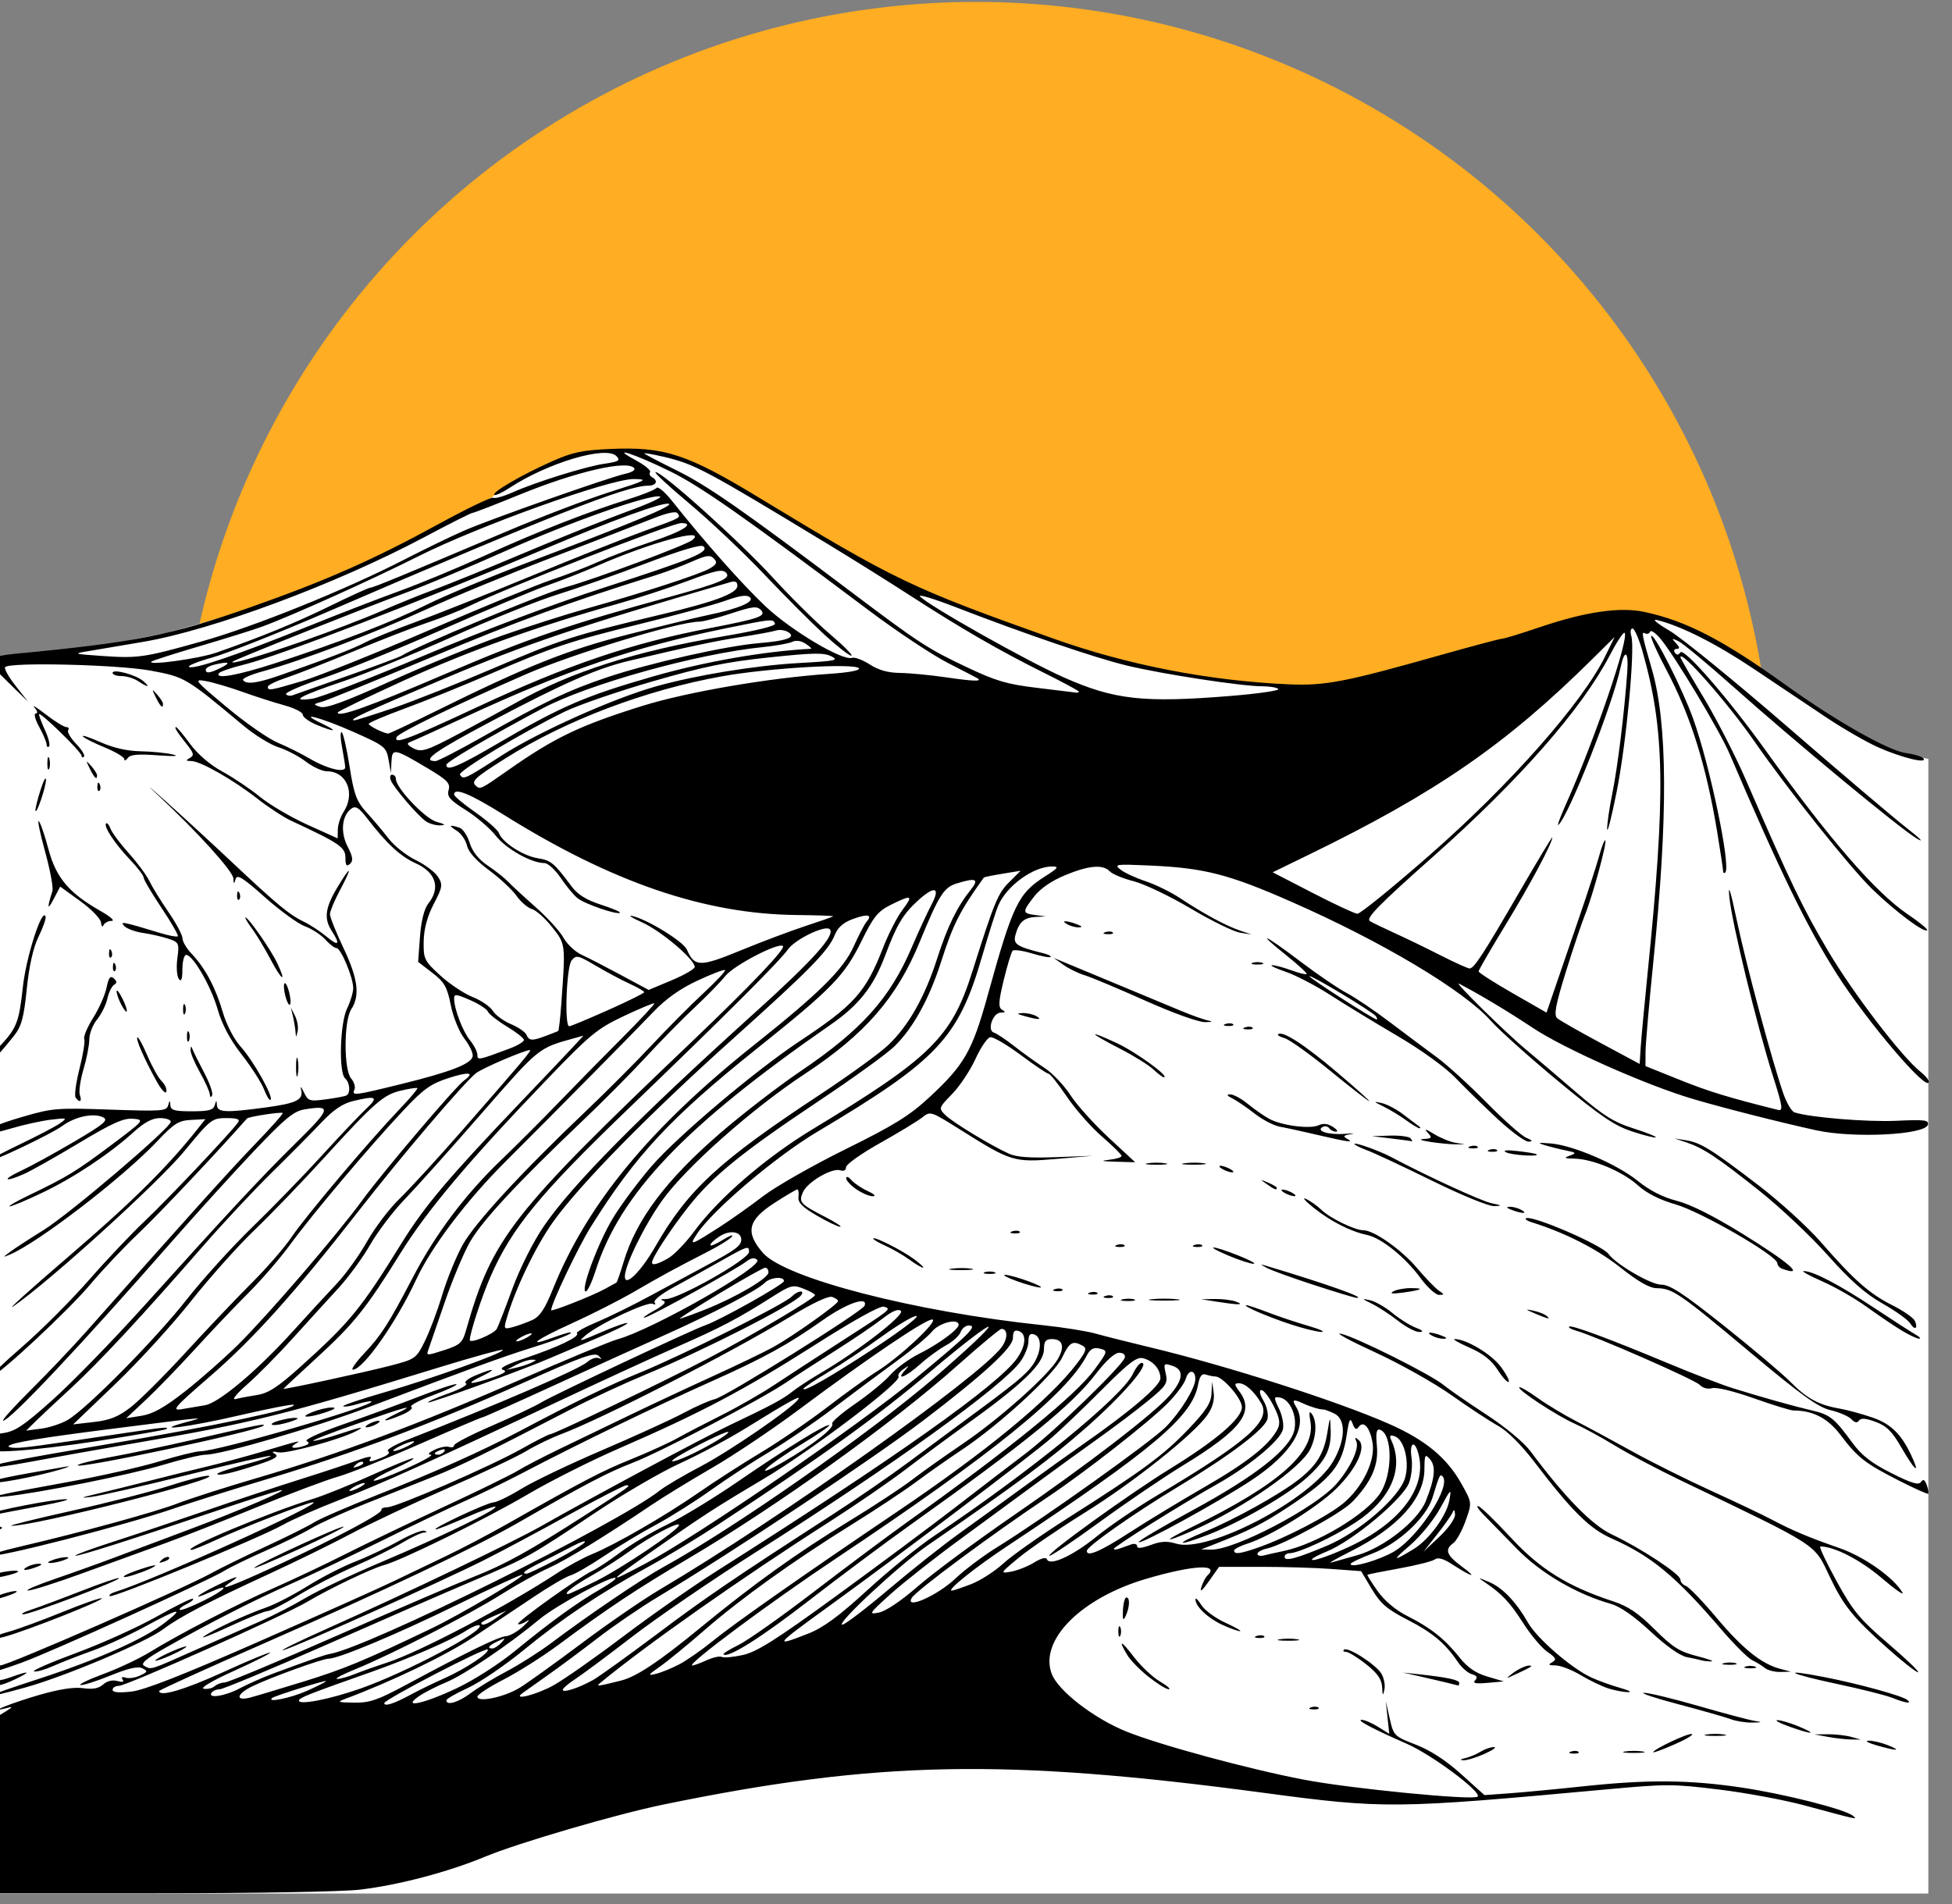 <?xml version="1.0" encoding="UTF-8" standalone="no"?>
<svg
   width="41"
   height="40"
   viewBox="0 0 41 40"
   fill="none"
   version="1.1"
   id="svg7"
   sodipodi:docname="sm-logo.svg"
   inkscape:version="1.4.1 (1:1.4.1+202503302257+93de688d07)"
   xmlns:inkscape="http://www.inkscape.org/namespaces/inkscape"
   xmlns:sodipodi="http://sodipodi.sourceforge.net/DTD/sodipodi-0.dtd"
   xmlns="http://www.w3.org/2000/svg"
   xmlns:svg="http://www.w3.org/2000/svg">
  <rect x="0" y="0" width="41" height="40" fill="#808080" stroke="none"/>
  <defs
     id="defs7" />
  <sodipodi:namedview
     id="namedview7"
     pagecolor="#ffffff"
     bordercolor="#000000"
     borderopacity="0.25"
     inkscape:showpageshadow="2"
     inkscape:pageopacity="0.0"
     inkscape:pagecheckerboard="0"
     inkscape:deskcolor="#d1d1d1"
     inkscape:zoom="14.177491"
     inkscape:cx="21.371906"
     inkscape:cy="24.122745"
     inkscape:window-width="1920"
     inkscape:window-height="1008"
     inkscape:window-x="0"
     inkscape:window-y="0"
     inkscape:window-maximized="1"
     inkscape:current-layer="svg7" />
  <circle
     style="fill:#ffad22;fill-opacity:1;stroke-width:0.103"
     id="path246"
     cx="20.5"
     cy="16.752"
     r="16.712" />
  <g
     id="g245"
     transform="matrix(0.097,0,0,0.085,-103.741,-24.425)">
    <path
       style="fill:#ffffff"
       d="m 1068.979,452.063 14.878,-3.333 21.901,-4.999 19.282,-6.189 16.426,-7.618 18.33,-9.641 14.164,-8.451 1.904,-1.428 1.785,-1.666 5.951,-4.285 7.499,-3.69 4.999,-1.547 7.38,-0.595 6.427,0.238 6.308,1.428 18.806,11.189 25.353,17.497 7.499,4.166 14.045,5.832 c 0,0 19.044,8.332 19.52,8.451 0.476,0.119 20.235,6.07 20.235,6.07 l 20.711,3.095 14.402,1.428 54.99,-15.95 9.641,-2.738 h 4.999 l 6.785,2.619 c 0,0 6.665,3.928 7.499,4.047 0.833,0.119 14.402,11.069 14.402,11.069 l 13.331,9.284 7.023,4.761 5.832,2.619 5.766,1.19 v 280.427 h -421.16 z"
       id="path245"
       sodipodi:nodetypes="cccccccccccccccccccscccccccscccccccc" />
    <path
       style="fill:#000000"
       d="m 1066.319,734.157 c 0.231,-19.449 0.374,-21.201 1.794,-22.058 0.849,-0.512 2.172,-1.404 2.941,-1.983 1.253,-0.944 1.224,-1.002 -0.283,-0.567 -4.494,1.299 1.55,-1.433 7.384,-3.338 4.264,-1.392 7.391,-1.933 9.343,-1.616 2.098,0.34 3.332,0.079 4.327,-0.916 0.868,-0.868 2.031,-1.189 3.089,-0.853 1.12,0.355 1.504,0.225 1.128,-0.382 -0.35,-0.567 -0.093,-0.738 0.669,-0.445 0.681,0.261 2.085,0.022 3.119,-0.531 1.668,-0.893 1.724,-1.094 0.493,-1.783 -0.989,-0.553 -2.995,-0.033 -6.979,1.811 -3.075,1.423 -5.965,2.464 -6.42,2.312 -0.456,-0.152 1.773,-1.374 4.954,-2.716 3.181,-1.342 7.634,-3.73 9.897,-5.307 6.757,-4.711 18.675,-11.75 26.817,-15.839 4.202,-2.11 11.21,-5.898 15.574,-8.418 4.364,-2.519 14.025,-7.814 21.47,-11.767 7.445,-3.952 14.631,-7.965 15.97,-8.917 1.339,-0.952 5.498,-3.418 9.243,-5.48 3.745,-2.062 10.591,-5.83 15.213,-8.372 4.622,-2.542 12.661,-6.838 17.866,-9.546 5.204,-2.708 11.066,-5.932 13.025,-7.165 4.098,-2.579 13.926,-10.529 14.01,-11.333 0.031,-0.297 -0.539,-0.769 -1.266,-1.048 -0.828,-0.318 -4.206,1.492 -9.034,4.841 -12.919,8.962 -40.737,25.246 -49.671,29.076 -2.155,0.924 -5.565,2.813 -7.579,4.198 -2.014,1.385 -9.653,5.505 -16.976,9.155 -7.323,3.65 -16.718,8.698 -20.878,11.218 -4.16,2.52 -12.101,6.968 -17.647,9.884 -13.363,7.027 -19.553,10.715 -23.085,13.754 -3.776,3.248 -21.233,11.669 -29.845,14.395 -10.568,3.346 -9.419,2.439 2.511,-1.981 12.853,-4.762 23.072,-9.93 27.66,-13.99 4.474,-3.959 3.088,-3.658 -4.267,0.927 -3.388,2.111 -8.524,4.799 -11.415,5.973 -2.891,1.174 -6.702,2.872 -8.47,3.773 -1.768,0.901 -3.635,1.498 -4.149,1.327 -0.514,-0.171 3.592,-2.219 9.126,-4.549 5.534,-2.331 13.4,-6.392 17.481,-9.024 4.081,-2.633 7.598,-4.609 7.816,-4.391 0.217,0.218 -0.426,0.835 -1.429,1.372 -1.004,0.537 -1.641,1.16 -1.417,1.384 0.224,0.224 2.542,-0.798 5.152,-2.271 4.88,-2.754 6.034,-4.498 1.385,-2.095 -4.072,2.106 -3.042,0.852 1.288,-1.568 4.325,-2.417 5.689,-2.817 3.206,-0.939 -3.412,2.581 0.178,1.09 10.432,-4.33 12.675,-6.701 22.464,-12.661 22.196,-13.513 -0.107,-0.339 0.461,-0.629 1.26,-0.644 2.053,-0.038 22.181,-10.027 29.001,-14.392 3.134,-2.006 5.951,-3.648 6.26,-3.648 0.872,0 24.881,-13.158 34.259,-18.775 9.59,-5.744 23.109,-14.878 23.109,-15.614 0,-0.272 -1.118,-0.989 -2.484,-1.594 -2.335,-1.033 -2.751,-0.906 -6.933,2.124 -7.356,5.33 -10.915,7.455 -20.688,12.357 -5.133,2.574 -16.814,8.708 -25.958,13.631 -26.884,14.473 -38.084,20.227 -46.941,24.115 -4.587,2.014 -10.127,4.802 -12.311,6.197 -5.19,3.313 -36.807,18.151 -37.404,17.554 -0.253,-0.253 0.256,-0.708 1.131,-1.01 8.209,-2.838 45.587,-22.171 42.877,-22.177 -1.081,-0.002 -15.352,6.317 -20.849,9.232 -2.625,1.392 -5.083,2.529 -5.462,2.528 -2.535,-0.011 16.697,-9.218 26.377,-12.627 2.408,-0.848 8.062,-3.458 12.565,-5.8 4.503,-2.342 8.583,-4.24 9.067,-4.218 0.484,0.022 -1.332,1.182 -4.036,2.577 -2.704,1.395 -4.728,2.725 -4.498,2.954 0.23,0.23 3.387,-1.1 7.017,-2.955 3.629,-1.855 6.032,-3.405 5.338,-3.445 -0.785,-0.045 -0.484,-0.502 0.798,-1.212 1.132,-0.627 2.55,-0.951 3.151,-0.721 0.601,0.231 1.093,0.056 1.093,-0.388 0,-0.444 3.687,-2.623 8.193,-4.842 4.506,-2.219 9.291,-4.8 10.633,-5.734 2.673,-1.862 32.58,-17.927 35.52,-19.081 3.269,-1.283 17.08,-10.13 17.08,-10.942 0,-1.256 -3.052,-0.914 -4.201,0.47 -1.454,1.752 -11.362,7.643 -21.849,12.99 -4.853,2.475 -15.561,8.033 -23.796,12.351 -8.235,4.319 -15.169,7.852 -15.411,7.852 -0.241,0 -6.361,2.973 -13.599,6.606 -7.238,3.633 -15.24,7.277 -17.782,8.097 -2.542,0.82 -10.483,4.236 -17.647,7.591 -7.164,3.355 -16.239,7.42 -20.168,9.033 -3.929,1.614 -11.787,4.868 -17.464,7.232 -5.677,2.364 -10.971,4.284 -11.764,4.266 -0.794,-0.017 1.855,-1.322 5.887,-2.901 4.031,-1.578 9.893,-3.98 13.025,-5.338 3.132,-1.358 10.233,-4.401 15.779,-6.763 11.1,-4.727 23.054,-10.607 19.747,-9.714 -1.155,0.312 -7.017,2.465 -13.025,4.784 -18.689,7.213 -30.878,11.634 -31.196,11.315 -0.168,-0.168 3.568,-1.732 8.303,-3.475 4.734,-1.743 13.769,-5.205 20.077,-7.694 6.308,-2.489 15.573,-5.996 20.588,-7.795 5.015,-1.798 10.571,-3.904 12.346,-4.679 1.775,-0.775 2.982,-1.011 2.681,-0.526 -0.701,1.135 -0.19,1.113 2.479,-0.103 1.273,-0.58 1.791,-1.217 1.257,-1.547 -0.499,-0.308 1.476,-1.623 4.388,-2.921 19.462,-8.675 36.913,-17.284 38.748,-19.116 0.836,-0.835 1.971,-1.265 2.521,-0.956 0.68,0.382 0.662,0.197 -0.058,-0.578 -0.88,-0.948 -3.63,0.176 -16.31,6.663 -19.451,9.952 -36.858,17.437 -54.899,23.609 -7.857,2.688 -17.122,6.013 -20.588,7.39 -10.286,4.085 -39.195,12.55 -40.026,11.72 -0.212,-0.212 2.751,-1.22 6.585,-2.241 13.286,-3.536 29.28,-8.544 34.08,-10.67 2.652,-1.175 10.453,-4.022 17.334,-6.327 17.601,-5.894 34.933,-13.277 56.395,-24.02 10.168,-5.09 19.84,-9.681 21.494,-10.201 7.591,-2.389 31.804,-18.116 30.263,-19.657 -0.611,-0.611 -1.332,-0.478 -2.369,0.437 -2.114,1.866 -20.133,13.234 -21.883,13.807 -0.801,0.262 0.019,-0.458 1.822,-1.6 2.198,-1.393 2.89,-2.224 2.101,-2.523 -0.719,-0.273 -0.523,-0.433 0.503,-0.411 2.74,0.058 18.067,-9.836 18.067,-11.663 0,-1.641 -0.247,-1.545 -6.522,2.512 -3.114,2.014 -7.646,4.888 -10.07,6.388 -2.454,1.518 -4.166,3.119 -3.862,3.612 0.308,0.498 0.147,0.638 -0.367,0.32 -1.087,-0.672 -11.476,4.857 -14.471,7.701 -1.9,1.804 -1.59,1.742 3.236,-0.655 2.935,-1.457 5.503,-2.483 5.707,-2.28 0.203,0.203 -2.954,1.972 -7.018,3.93 -4.063,1.958 -8.522,4.125 -9.909,4.816 -5.172,2.578 -25.904,11.168 -26.211,10.861 -0.175,-0.175 1.802,-1.18 4.394,-2.232 2.592,-1.052 4.306,-2.165 3.807,-2.473 -0.512,-0.317 0.387,-1.177 2.068,-1.978 4.025,-1.92 4.888,-1.737 1.236,0.262 -3.668,2.008 -2.506,2.135 2.399,0.262 2.689,-1.027 3.322,-1.557 2.294,-1.918 -0.95,-0.333 0.691,-1.305 4.94,-2.926 7.004,-2.673 11.834,-5.324 11.077,-6.081 -0.269,-0.269 1.674,-1.52 4.317,-2.781 2.643,-1.261 8.019,-4.29 11.948,-6.73 3.929,-2.44 9.223,-5.7 11.764,-7.244 6.283,-3.817 7.563,-4.901 7.563,-6.407 0,-2.012 -2.432,-2.448 -4.653,-0.833 -1.109,0.806 -2.029,1.776 -2.043,2.154 -0.014,0.378 1.176,-0.169 2.646,-1.216 1.47,-1.047 2.384,-1.436 2.031,-0.866 -0.353,0.571 -2.595,2.185 -4.984,3.588 -7.751,4.552 -10.13,6.028 -16.132,10.007 -3.249,2.154 -9.41,5.725 -13.691,7.936 -7.704,3.979 -9.972,5.971 -3.918,3.442 1.724,-0.72 3.372,-1.298 3.662,-1.284 1.154,0.056 -2.491,1.718 -8.387,3.824 -6.182,2.209 -13.59,5.289 -35.202,14.636 -11.574,5.006 -31.85,11.766 -35.289,11.766 -1.048,0 -5.165,1.118 -9.148,2.485 -7.225,2.479 -27.385,7.08 -34.553,7.885 -5.572,0.626 -1.28,-0.493 13.865,-3.615 6.933,-1.429 15.819,-3.718 19.747,-5.086 3.929,-1.368 7.905,-2.492 8.838,-2.498 3.987,-0.026 38.09,-11.345 37.117,-12.319 -0.168,-0.168 -1.52,0.119 -3.005,0.636 -1.485,0.518 -2.876,0.765 -3.092,0.549 -0.215,-0.216 3.804,-1.769 8.932,-3.452 10.287,-3.376 26.189,-9.886 25.596,-10.479 -0.207,-0.208 -6.347,1.717 -13.643,4.276 -33.474,11.742 -40.639,13.781 -65.785,18.723 -8.088,1.59 -18.41,3.692 -22.938,4.673 -4.528,0.981 -8.424,1.591 -8.659,1.357 -0.495,-0.495 6.496,-2.069 25.295,-5.693 22.771,-4.39 41.366,-8.878 40.475,-9.768 -0.223,-0.223 -5.499,0.947 -11.726,2.599 -10.977,2.912 -19.662,4.177 -11.523,1.677 4.406,-1.353 5.268,-1.443 -16.506,1.712 -15.045,2.179 -21.1,3.328 -21.933,4.162 -0.272,0.272 0.419,0.493 1.536,0.492 1.886,-0.003 5.502,-0.566 24.299,-3.786 7.79,-1.334 8.879,-1.448 8.297,-0.867 -0.212,0.212 -6.885,1.536 -14.828,2.941 -14.36,2.54 -25.444,3.371 -22.881,1.715 0.84,-0.543 0.91,-0.819 0.21,-0.827 -0.578,-0.007 -1.05,-0.532 -1.05,-1.166 0,-0.685 1.294,-1.36 3.189,-1.663 2.625,-0.42 4.534,-1.888 10.795,-8.301 4.183,-4.285 12.98,-14.597 19.549,-22.916 18.605,-23.561 25.606,-32.135 33.281,-40.755 7.391,-8.302 7.561,-9.143 1.619,-8.028 -2.33,0.437 -4.271,2.271 -11.05,10.441 -4.523,5.451 -12.552,15.552 -17.843,22.446 -19.555,25.484 -34.874,44.047 -36.349,44.047 -0.392,0 2.318,-3.434 6.022,-7.63 3.704,-4.197 9.13,-10.72 12.059,-14.496 21.415,-27.607 31.018,-39.777 36.465,-46.215 3.452,-4.08 6.148,-7.545 5.992,-7.7 -0.339,-0.336 -7.386,0.899 -7.738,1.356 -6.153,7.988 -19.165,23.718 -23.433,28.328 -3.138,3.389 -7.836,9.062 -10.439,12.605 -4.793,6.524 -20.139,22.828 -21.486,22.828 -0.403,0 2.612,-3.309 6.701,-7.353 4.089,-4.044 10.571,-11.444 14.405,-16.444 3.834,-5 9.322,-11.618 12.195,-14.706 4.801,-5.159 18.63,-21.852 20.14,-24.311 0.472,-0.769 -0.212,-1.05 -2.559,-1.05 -3.089,0 -3.417,0.294 -9.083,8.16 -5.557,7.713 -28.966,31.98 -36.97,38.325 -1.849,1.465 3.556,-4.106 12.011,-12.382 13.47,-13.184 21.236,-21.942 27.704,-31.24 l 1.808,-2.599 -3.114,0.189 c -2.691,0.163 -3.684,0.879 -7.316,5.272 -7.383,8.929 -25.76,25.058 -31.914,28.009 -1.593,0.764 -1.587,0.72 0.09,-0.703 0.984,-0.835 4.196,-3.22 7.139,-5.299 5.689,-4.022 27.626,-25.332 27.626,-26.837 0,-0.492 -1.058,-0.894 -2.35,-0.894 -1.648,0 -3.343,1.026 -5.672,3.432 -5.273,5.448 -12.962,11.28 -19.744,14.977 -3.446,1.878 -6.644,3.412 -7.106,3.408 -0.462,-0.004 1.429,-1.25 4.202,-2.768 8.157,-4.467 10.233,-5.914 17.841,-12.435 7.106,-6.091 7.184,-6.198 4.655,-6.45 -2.043,-0.204 -4.444,1.025 -11.694,5.983 -5.017,3.432 -10.333,6.856 -11.812,7.609 -4.338,2.209 -5.08,1.569 -0.811,-0.7 2.141,-1.138 7.359,-4.4 11.595,-7.249 6.485,-4.36 7.47,-5.309 6.233,-6.002 -2.053,-1.149 -6.084,-0.174 -8.827,2.134 -2.373,1.997 -16.005,9.386 -16.005,8.675 0,-0.217 3.12,-2.102 6.933,-4.189 3.813,-2.087 7.689,-4.412 8.613,-5.167 1.599,-1.306 1.501,-1.348 -2.003,-0.867 -2.026,0.278 -5.804,1.221 -8.395,2.096 -2.591,0.875 -4.847,1.455 -5.013,1.288 -0.878,-0.878 1.368,-2.134 7.382,-4.129 6.363,-2.11 7.285,-2.196 18.847,-1.742 11.198,0.44 12.188,0.359 12.547,-1.025 0.363,-1.396 0.397,-1.398 0.488,-0.031 0.08,1.208 0.912,1.471 4.658,1.471 3.636,0 4.638,-0.298 4.944,-1.471 0.366,-1.401 0.389,-1.401 0.482,0 0.116,1.757 1.923,1.85 10.441,0.543 6.85,-1.052 8.356,-1.912 7.774,-4.443 -0.224,-0.975 0.04,-0.702 0.587,0.606 0.943,2.256 1.191,2.349 4.8,1.809 2.093,-0.313 4.089,-0.744 4.436,-0.957 0.936,-0.576 0.763,-3.181 -0.28,-4.224 -1.417,-1.417 -1.119,-13.638 0.421,-17.256 0.731,-1.718 1.331,-3.987 1.333,-5.042 0.01,-2.59 -2.668,-9.901 -3.621,-9.901 -0.42,0 -1.515,-0.955 -2.433,-2.122 -0.918,-1.167 -2.895,-2.634 -4.393,-3.26 -1.498,-0.626 -5.401,-3.858 -8.672,-7.182 -4.785,-4.861 -6.026,-5.744 -6.345,-4.513 -0.351,1.357 -0.407,1.339 -0.493,-0.16 -0.104,-1.804 -7.879,-11.596 -16.359,-20.603 -2.841,-3.018 -2.141,-2.395 1.556,1.383 3.697,3.779 10.126,10.524 14.286,14.989 9.952,10.684 12.602,13.199 15.716,14.914 1.428,0.787 3.675,2.465 4.995,3.729 2.599,2.49 3.042,1.953 1.138,-1.378 -1.773,-3.101 -1.465,-5.764 1.26,-10.924 3.006,-5.691 3.261,-5.117 0.428,0.967 -1.151,2.472 -2.096,5.077 -2.101,5.787 0,0.711 1.315,4.478 2.933,8.371 3.143,7.565 3.608,11.754 1.681,15.126 -1.621,2.836 -1.643,14.97 -0.031,17.098 0.647,0.854 0.973,2.083 0.724,2.731 -0.614,1.601 -0.18,1.543 10.107,-1.346 10.666,-2.995 15.132,-4.964 15.491,-6.831 0.145,-0.753 -0.659,-2.729 -1.786,-4.39 -1.132,-1.669 -2.455,-5.38 -2.956,-8.293 -0.768,-4.467 -1.377,-5.686 -3.987,-7.979 l -3.081,-2.707 0.398,-6.203 c 0.247,-3.854 0.926,-6.957 1.793,-8.194 2.732,-3.901 1.666,-7.738 -2.78,-10.007 -3.221,-1.643 -6.265,-4.858 -10.362,-10.943 -1.881,-2.794 -2.585,-3.3 -3.517,-2.526 -2.059,1.709 -2.409,5.805 -0.8,9.373 1.133,2.513 1.254,3.532 0.507,4.279 -0.747,0.747 -0.981,0.383 -0.981,-1.531 0,-2.578 -1.311,-3.595 -11.764,-9.135 -1.618,-0.857 -4.887,-3.295 -7.266,-5.418 -5.285,-4.717 -12.364,-9.317 -14.364,-9.334 -1.179,-0.01 -1.242,-0.163 -0.31,-0.753 0.97,-0.614 0.886,-1.15 -0.492,-3.138 -2.265,-3.267 -2.947,-4.499 -2.495,-4.499 0.21,0 1.58,1.867 3.044,4.148 1.641,2.557 4.333,5.19 7.02,6.864 2.397,1.494 6.06,4.305 8.14,6.247 2.08,1.942 6.712,5.044 10.294,6.892 l 6.513,3.361 0.03,-2.201 c 0.016,-1.211 0.57,-3.147 1.231,-4.302 2.648,-4.632 0.697,-10.084 -3.608,-10.084 -0.988,0 -3.038,-1.082 -4.556,-2.403 -1.518,-1.322 -4.183,-2.912 -5.922,-3.534 -1.739,-0.622 -5.162,-3.038 -7.608,-5.37 -12.46,-11.88 -12.631,-11.996 -20.086,-13.575 -6.971,-1.476 -30.224,-2.133 -31.469,-0.888 -0.31,0.31 0.672,2.358 2.182,4.553 l 2.745,3.99 -3.029,-3.361 c -5.458,-6.057 -5.727,-6.45 -4.954,-7.224 0.414,-0.414 2.627,-0.955 4.916,-1.202 26.194,-2.824 33.883,-4.554 51.22,-11.524 16.377,-6.585 26.685,-11.782 40.572,-20.457 6.212,-3.88 11.617,-6.855 12.012,-6.611 0.395,0.244 2.257,-0.341 4.137,-1.3 5.049,-2.576 15.866,-6.427 19.994,-7.119 3.071,-0.515 3.453,-0.79 2.569,-1.856 -2.226,-2.682 -14.885,1.616 -23.249,7.893 -1.532,1.15 -2.977,1.9 -3.21,1.667 -0.603,-0.603 5.879,-4.917 12.299,-8.185 4.63,-2.357 6.585,-2.838 12.835,-3.157 11.696,-0.597 16.595,1.232 32.123,11.988 29.684,20.563 32.953,22.35 63.864,34.904 15.995,6.496 33.597,10.4 50.848,11.276 7.88,0.4 12.181,-0.54 32.611,-7.128 7.08,-2.283 13.233,-4.151 13.673,-4.151 0.44,0 4.101,-1.278 8.136,-2.841 9.845,-3.813 17.375,-5.067 22.641,-3.772 9.134,2.247 16.997,6.895 30.776,18.191 10.61,8.698 22.012,16.069 25.791,16.674 1.855,0.297 3.6,0.908 3.878,1.359 0.844,1.365 -4.774,-0.211 -9.787,-2.746 -2.542,-1.285 -7.647,-4.643 -11.344,-7.461 -3.697,-2.818 -10.693,-8.165 -15.546,-11.883 -8.148,-6.241 -15.841,-10.682 -21.008,-12.126 -1.218,-0.34 -0.087,0.768 2.692,2.639 2.636,1.774 14.169,12.499 25.63,23.833 11.46,11.334 23.106,22.616 25.879,25.072 2.773,2.456 3.718,3.585 2.101,2.508 -3.584,-2.386 -26.141,-23.676 -39.915,-37.673 -5.546,-5.636 -10.84,-10.653 -11.764,-11.148 -1.505,-0.807 -1.56,-0.755 -0.527,0.497 0.812,0.985 0.86,1.398 0.161,1.398 -0.546,0 -0.734,0.419 -0.418,0.93 0.412,0.667 0.75,0.646 1.195,-0.074 0.765,-1.238 10.312,11.282 18.37,24.091 13.945,22.166 23.892,35.269 30.852,40.639 2.536,1.957 4.43,3.739 4.208,3.96 -0.671,0.671 -6.871,-4.631 -11.863,-10.146 -4.778,-5.279 -18.348,-24.703 -25.606,-36.654 -5.718,-9.415 -15.951,-22.688 -15.951,-20.69 0,0.262 2.25,4.727 5.001,9.923 2.75,5.196 6.873,14.364 9.162,20.372 9.815,25.767 12.307,31.686 17.811,42.308 5.432,10.482 15.998,26.243 20.031,29.879 0.976,0.88 1.775,1.967 1.775,2.414 0,3.072 -13.355,-14.782 -19.975,-26.703 -6.406,-11.537 -12.194,-25.106 -23.124,-54.216 -2.227,-5.931 -11.943,-24.399 -15.041,-28.589 -1.051,-1.421 -2.045,-2.182 -2.208,-1.69 -0.164,0.492 -0.659,0.671 -1.1,0.398 -0.824,-0.509 -0.68,0.348 1.488,8.889 3.415,13.449 3.515,36.375 0.316,72.267 -0.927,10.399 -1.688,20.46 -1.692,22.359 l -0.01,3.452 7.444,3.41 c 6.29,2.882 10.523,4.359 21.235,7.412 1.169,0.333 1.017,-0.867 -1.047,-8.247 -3.483,-12.457 -8.932,-37.975 -9.471,-44.351 -0.306,-3.625 0.237,-1.689 1.615,5.755 2.029,10.961 7.461,34.063 10.038,42.686 0.711,2.378 1.819,4.527 2.463,4.774 3.211,1.232 15.68,2.41 22.001,2.078 6.159,-0.323 7.097,-0.194 6.878,0.947 -0.486,2.531 -16.05,3.433 -24.181,1.401 -7.893,-1.972 -20.307,-5.575 -26.809,-7.78 -10.111,-3.429 -27.759,-12.379 -34.534,-17.513 -5.434,-4.118 -11.376,-8.185 -15.966,-10.929 -1.523,-0.91 10.052,12.104 14.524,16.331 1.749,1.653 6.498,6.267 10.553,10.254 6.059,5.958 8.303,7.588 12.596,9.153 2.873,1.048 5.075,2.053 4.894,2.234 -0.181,0.181 -2.474,-0.473 -5.095,-1.453 -3.875,-1.45 -6.868,-3.77 -16.022,-12.424 -6.191,-5.853 -12.759,-12.572 -14.595,-14.931 -5.84,-7.503 -23.586,-19.588 -43.223,-29.434 -13.603,-6.821 -18.833,-8.346 -30.694,-8.949 -7.326,-0.373 -7.725,-0.31 -6.302,0.997 0.835,0.767 3.288,2.066 5.451,2.885 2.163,0.819 5.566,2.732 7.563,4.251 4.883,3.714 9.816,6.757 12.874,7.942 l 2.521,0.977 -2.521,-0.458 c -1.387,-0.252 -6.178,-2.934 -10.648,-5.96 -4.47,-3.026 -10.018,-6.056 -12.328,-6.733 -2.31,-0.677 -4.655,-1.779 -5.21,-2.448 -1.486,-1.79 -4.53,-1.491 -9.696,0.953 -2.91,1.377 -5.348,3.291 -6.67,5.237 -2.619,3.854 -2.603,4.168 0.227,4.596 l 2.311,0.35 -2.208,0.126 c -2.518,0.144 -3.635,1.274 -4.39,4.439 -0.546,2.292 0.259,2.896 6.031,4.53 1.075,0.304 1.785,0.723 1.578,0.929 -0.207,0.207 -2.026,-0.192 -4.043,-0.887 -2.017,-0.695 -3.897,-0.993 -4.179,-0.663 -0.282,0.33 -1.15,3.596 -1.929,7.257 -1.14,5.356 -1.206,6.79 -0.34,7.34 0.806,0.511 0.73,0.687 -0.303,0.696 -1.713,0.016 -3.03,4.425 -1.477,4.943 0.579,0.193 2.592,1.728 4.475,3.412 1.883,1.684 4.797,4.074 6.476,5.31 1.679,1.237 4.194,4.248 5.588,6.693 1.395,2.444 5.126,7.186 8.293,10.536 l 5.757,6.092 -4.203,-0.134 c -3.048,-0.098 -3.452,-0.228 -1.472,-0.473 1.502,-0.186 2.731,-0.613 2.731,-0.948 0,-0.335 -1.902,-2.482 -4.226,-4.771 -2.325,-2.29 -5.745,-6.719 -7.6,-9.842 -1.856,-3.124 -3.641,-5.685 -3.967,-5.691 -0.326,-0.006 -3.046,-2.097 -6.043,-4.645 -2.998,-2.548 -5.969,-4.528 -6.603,-4.4 -0.634,0.128 -2.081,2.557 -3.216,5.397 -1.135,2.84 -3.406,6.732 -5.048,8.65 -2.938,3.433 -2.96,3.514 -1.417,5.234 1.634,1.821 9.819,7.49 13.743,9.519 1.626,0.841 4.505,1.08 10.172,0.846 l 7.904,-0.327 -7.858,0.767 c -9.135,0.892 -9.749,0.68 -20.614,-7.117 -6.601,-4.738 -6.629,-4.748 -8.403,-3.132 -0.979,0.892 -5.089,3.738 -9.133,6.326 -4.044,2.588 -7.353,5.269 -7.353,5.958 0,0.759 -0.489,1.065 -1.239,0.777 -1.783,-0.684 -7.144,2.886 -8.097,5.393 -0.957,2.516 -0.627,2.932 4.896,6.184 2.211,1.302 3.638,2.373 3.17,2.381 -0.468,0.008 -2.736,-1.234 -5.042,-2.76 -3.152,-2.086 -4.142,-3.232 -3.992,-4.622 0.11,-1.016 -6e-4,-1.848 -0.246,-1.848 -0.245,0 -2.51,1.524 -5.032,3.388 -5.693,4.206 -6.287,7.191 -2.441,12.271 4.755,6.28 32.916,14.585 60.695,17.901 4.289,0.512 9.394,1.441 11.344,2.065 1.95,0.624 7.327,2.17 11.949,3.436 16.64,4.557 40.384,13.242 51.55,18.856 7.948,3.996 12.585,8.378 15.783,14.915 2.252,4.603 2.254,4.625 0.851,9.077 -0.774,2.454 -1.968,4.928 -2.653,5.497 -1.944,1.613 -1.502,2.97 1.905,5.852 3.499,2.96 2.167,2.588 -2.139,-0.598 -1.928,-1.426 -3.076,-1.794 -3.781,-1.212 -0.557,0.46 -4.027,1.458 -7.711,2.218 -3.684,0.76 -6.781,1.464 -6.882,1.565 -0.101,0.101 0.893,1.915 2.211,4.032 1.506,2.419 3.905,4.715 6.462,6.184 5.042,2.896 8.147,5.713 11.284,10.233 1.717,2.474 3.475,3.852 6.008,4.708 l 3.582,1.21 -3.514,0.35 c -2.642,0.263 -3.309,0.103 -2.687,-0.646 0.578,-0.696 0.361,-1.144 -0.716,-1.486 -0.849,-0.269 -2.206,-1.613 -3.017,-2.985 -2.753,-4.661 -5.529,-7.32 -10.944,-10.487 -4.413,-2.581 -5.829,-3.972 -7.718,-7.582 l -2.313,-4.421 -6.311,-0.533 c -3.471,-0.293 -10.392,-0.533 -15.38,-0.533 h -9.069 l -2.208,3.571 c -1.46,2.362 -2.014,2.86 -1.634,1.471 0.316,-1.155 0.91,-2.46 1.32,-2.899 2.757,-2.951 -3.1,-2.592 -13.241,0.812 -14.126,4.742 -23.22,15.171 -20.477,23.482 1.385,4.197 9.179,11.067 16.202,14.283 7.348,3.364 26.353,9.243 38.43,11.887 10.056,2.202 36.627,5.164 37.593,4.191 1.038,-1.045 -9.846,-10.322 -15.325,-13.062 -7.335,-3.668 -11.057,-5.922 -9.78,-5.922 0.615,0 2.212,0.779 3.549,1.731 l 2.431,1.731 -0.382,-4.042 -0.382,-4.042 0.861,4.324 c 0.84,4.214 0.982,4.377 5.643,6.429 3.139,1.382 6.514,3.885 9.824,7.287 l 5.042,5.182 5.462,-0.45 c 3.004,-0.248 10.189,-1.026 15.966,-1.729 13.911,-1.694 22.818,-1.617 34.167,0.297 9.388,1.583 22.655,5.432 24.235,7.031 0.941,0.952 1.293,1.039 -10.504,-2.597 -4.391,-1.353 -12.745,-3.123 -18.565,-3.933 -10.044,-1.397 -11.283,-1.399 -24.369,-0.028 -45.947,4.813 -48.045,4.836 -74.29,0.832 -55.98,-8.541 -83.663,-7.924 -129.829,2.897 -10.269,2.407 -31.488,9.488 -38.743,12.929 -7.946,3.769 -18.705,6.998 -27.072,8.124 -3.773,0.508 -22.496,0.885 -43.948,0.885 h -37.374 z m 92.278,-28.065 c 1.624,-1.011 4.879,-2.813 7.233,-4.006 4.489,-2.275 9.903,-6.403 9.251,-7.054 -0.548,-0.548 -22.378,12.382 -22.378,13.255 0,0.934 2.159,0.13 5.894,-2.194 z m -11.113,-1.377 c 9.943,-3.981 27.117,-14.365 25.852,-15.63 -0.267,-0.267 -1.547,0.299 -2.845,1.258 -3.189,2.358 -12.549,7.007 -20.729,10.295 -13.502,5.429 -15.518,6.341 -15.532,7.032 -0.024,1.163 6.727,-0.342 13.254,-2.956 z m 10.041,-1.006 c 13.272,-8.144 19.942,-11.852 21.518,-11.96 0.853,-0.059 2.554,-1.173 3.781,-2.477 1.227,-1.304 1.56,-1.867 0.74,-1.252 -0.82,0.616 -1.671,0.939 -1.891,0.718 -0.453,-0.453 13.337,-11.713 16.106,-13.151 0.99,-0.514 3.724,-2.577 6.075,-4.584 2.352,-2.007 6.908,-5.092 10.125,-6.856 3.217,-1.763 10.126,-6.562 15.353,-10.662 10.435,-8.187 19.234,-14.377 19.731,-13.881 0.175,0.175 -2.432,2.221 -5.795,4.547 -7.952,5.501 -11.435,9.353 -4.012,4.437 6.357,-4.21 11.037,-8.406 10.444,-9.365 -0.228,-0.369 2.009,-2.576 4.972,-4.905 2.963,-2.328 6.391,-5.55 7.619,-7.16 1.228,-1.61 4.016,-3.942 6.195,-5.184 4.223,-2.405 8.585,-6.054 8.585,-7.181 0,-1.715 -4.202,-0.522 -5.735,1.628 -0.906,1.271 -4.377,4.58 -7.711,7.353 -3.335,2.773 -9.479,7.997 -13.654,11.609 -4.175,3.612 -10.39,8.456 -13.811,10.764 -3.421,2.308 -9.142,6.576 -12.714,9.483 -3.572,2.907 -8.957,6.782 -11.967,8.611 -3.01,1.828 -7.994,5.257 -11.075,7.619 -3.082,2.362 -6.393,4.545 -7.359,4.852 -0.965,0.306 -4.481,2.644 -7.813,5.195 -3.332,2.551 -9.272,7.077 -13.201,10.059 -5.925,4.497 -17.649,10.944 -27.73,15.249 -1.897,0.81 -1.715,0.903 1.881,0.954 3.394,0.049 5.069,-0.61 11.344,-4.461 z m 10.78,0.947 c 3.861,-2.077 9.283,-6.047 12.955,-9.487 7.45,-6.978 13.354,-11.845 18.307,-15.089 1.974,-1.293 3.428,-2.511 3.231,-2.707 -0.741,-0.741 -12.856,6.746 -16.483,10.186 -6.622,6.28 -16.262,13.717 -20.168,15.559 -2.08,0.981 -4.727,2.523 -5.882,3.428 -3.966,3.105 0.867,1.969 8.04,-1.89 z m 3.066,1.199 c 1.518,-1.305 5.029,-3.737 7.802,-5.406 2.773,-1.669 7.122,-4.817 9.664,-6.997 8.183,-7.017 19.621,-15.858 24.369,-18.837 15.296,-9.597 44.444,-32.859 58.842,-46.961 6.637,-6.5 11.816,-12.07 11.51,-12.376 -0.306,-0.306 -5.768,4.479 -12.136,10.635 -11.875,11.478 -24.081,21.534 -46.452,38.266 -4.391,3.284 -11.197,7.98 -15.126,10.435 -10.497,6.56 -18.573,12.718 -26.921,20.528 -4.078,3.815 -9.52,8.037 -12.094,9.382 -2.573,1.345 -4.679,2.728 -4.68,3.075 0,1.376 2.606,0.505 5.221,-1.742 z m -36.315,-2.838 c 8.951,-3.156 13.09,-5.112 27.73,-13.107 6.184,-3.377 20.327,-12.895 19.858,-13.365 -0.17,-0.17 -6.503,3.155 -14.075,7.387 -12.972,7.252 -25.736,13.367 -27.916,13.373 -1.383,0.004 -12.78,4.717 -16.606,6.868 -3.337,1.876 -3.645,3.664 -0.475,2.766 1.001,-0.284 6.169,-2.049 11.484,-3.923 z m 0.868,2.255 c 2.296,-1.163 4.174,-2.251 4.174,-2.417 0,-0.349 -11.139,3.627 -11.682,4.169 -1.241,1.241 4.029,0.011 7.509,-1.753 z m 46.095,-0.774 c 1.669,-1.164 7.708,-6.111 13.419,-10.993 5.711,-4.882 13.274,-10.825 16.806,-13.207 25.987,-17.523 69.216,-52.486 74.101,-59.933 1.411,-2.151 1.41,-4.572 0,-4.572 -0.347,0 -4.56,3.997 -9.364,8.881 -14.19,14.431 -39.118,34.851 -58.475,47.901 -11.131,7.504 -17.505,12.338 -27.988,21.224 -3.466,2.938 -8.855,6.836 -11.975,8.662 -3.12,1.826 -5.672,3.731 -5.672,4.233 0,1.517 5.832,0.117 9.149,-2.196 z m -60.602,0.134 c 1.724,-1.053 5.025,-2.714 7.336,-3.692 8.212,-3.474 11.01,-4.578 12.22,-4.821 8.365,-1.684 62.452,-32.277 71.392,-40.381 1.155,-1.047 5.126,-3.718 8.823,-5.935 6.358,-3.812 19.736,-14.303 21.137,-16.576 0.761,-1.235 -1.814,0.379 -11.255,7.054 -3.808,2.693 -10.237,6.617 -14.285,8.72 -4.048,2.103 -12.182,7.497 -18.075,11.987 -14.719,11.214 -14.842,11.293 -26.68,17.026 -5.777,2.798 -20.227,9.984 -32.111,15.969 -11.884,5.985 -22.166,10.882 -22.849,10.882 -0.683,0 -1.476,0.378 -1.761,0.84 -0.956,1.547 2.939,0.862 6.109,-1.074 z m 67.885,-0.712 c 2.286,-1.444 9.072,-6.873 15.08,-12.064 6.008,-5.191 15.273,-12.581 20.588,-16.423 38.511,-27.839 60.801,-45.873 64.798,-52.427 1.905,-3.124 2.046,-6.018 0.327,-6.678 -0.923,-0.354 -1.26,0.107 -1.26,1.721 0,2.353 -6.237,8.913 -19.22,20.217 -10.952,9.535 -41.193,32.497 -57.669,43.789 -3.697,2.534 -9.559,7.105 -13.025,10.158 -3.466,3.053 -8.382,7.219 -10.924,9.258 -2.542,2.039 -4.981,4.016 -5.42,4.392 -2.193,1.878 3.098,0.35 6.726,-1.943 z m -63.91,-10.767 c 12.941,-6.492 26.176,-13.256 29.411,-15.03 3.235,-1.775 8.529,-4.678 11.764,-6.452 3.235,-1.774 8.907,-5.182 12.605,-7.574 16.866,-10.911 20.592,-13.133 26.89,-16.038 3.697,-1.706 8.235,-4.063 10.084,-5.239 1.849,-1.176 6.197,-3.761 9.664,-5.744 3.466,-1.983 8.571,-5.325 11.344,-7.427 2.773,-2.102 9.201,-6.877 14.285,-10.611 11.291,-8.294 11.096,-8.114 9.493,-8.73 -0.823,-0.316 -6.401,3.215 -15.37,9.731 -14.987,10.888 -24.473,16.597 -42.021,25.294 -6.008,2.978 -14.904,8.088 -19.769,11.357 -8.901,5.981 -27.397,16.368 -31.152,17.494 -2.576,0.772 -11.856,5.838 -16.582,9.053 -4.982,3.388 -39.142,20.788 -40.812,20.788 -0.741,0 -1.346,0.431 -1.346,0.957 0,0.651 1.278,0.8 3.992,0.466 2.818,-0.347 10.909,-3.962 27.52,-12.295 z m -7.518,7.452 c 5.38,-2.805 9.921,-4.961 10.092,-4.79 0.171,0.171 -3.316,2.183 -7.748,4.471 -4.788,2.471 -7.469,4.277 -6.606,4.448 0.8,0.159 1.868,-0.125 2.373,-0.63 0.505,-0.506 1.483,-0.919 2.173,-0.919 0.69,0 11.675,-5.235 24.411,-11.633 12.737,-6.398 25.994,-12.909 29.46,-14.468 6.844,-3.079 12.062,-6.375 24.369,-15.395 9.546,-6.996 9.842,-7.242 8.712,-7.242 -0.477,0 -6.131,3.323 -12.563,7.383 -6.432,4.061 -14.72,9.111 -18.417,11.222 -9.743,5.563 -40.81,21.457 -43.276,22.141 -1.155,0.32 3.382,-2.214 10.084,-5.63 16.701,-8.515 39.705,-21.1 45.797,-25.054 10.742,-6.972 34.716,-21.635 40.604,-24.834 9.187,-4.992 11.609,-6.466 13.597,-8.276 1.155,-1.052 3.991,-3.176 6.302,-4.719 8.067,-5.387 18.257,-14.394 17.332,-15.319 -0.603,-0.603 -1.866,0.012 -4.088,1.99 -1.769,1.574 -6.367,5.131 -10.218,7.904 -3.851,2.773 -8.566,6.253 -10.476,7.734 -5.423,4.202 -27.245,17.242 -33.305,19.901 -5.3,2.326 -10.262,5.288 -24.619,14.696 -9.761,6.396 -28.907,16.777 -55.221,29.941 -12.474,6.24 -22.679,11.533 -22.679,11.763 0,1.549 5.53,-0.313 13.91,-4.684 z m 79.99,1.998 c 1.274,-0.807 7.487,-5.897 13.808,-11.311 10.864,-9.305 16.607,-13.768 38.217,-29.699 5.012,-3.695 12.453,-9.556 16.536,-13.025 4.082,-3.469 9.376,-7.944 11.764,-9.946 11.135,-9.334 13.45,-11.492 14.931,-13.921 1.909,-3.13 2.075,-6.865 0.335,-7.532 -0.921,-0.354 -1.26,0.104 -1.26,1.702 0,1.202 -0.761,3.417 -1.691,4.922 -3.696,5.98 -27.62,25.674 -57.131,47.029 -9.475,6.856 -21.598,16.311 -26.941,21.011 -5.343,4.7 -10.92,9.437 -12.395,10.527 -1.474,1.09 -2.68,2.279 -2.68,2.643 0,0.82 3.415,-0.44 6.507,-2.4 z m 6.098,0.114 c 3.359,-0.963 8.226,-4.663 17.227,-13.098 11.494,-10.771 20.928,-18.485 32.276,-26.392 5.273,-3.674 11.324,-8.207 13.445,-10.075 2.122,-1.867 7.072,-5.881 11,-8.919 7.96,-6.156 18.512,-16.865 20.604,-20.91 1.607,-3.108 1.132,-5.01 -1.25,-5.01 -1.319,0 -1.707,0.548 -1.707,2.408 0,3.68 -4.423,8.561 -17.348,19.146 -3.302,2.704 -8.956,7.485 -12.565,10.624 -3.609,3.139 -11.083,9 -16.609,13.025 -18.795,13.688 -40,30.714 -49.696,39.902 -0.832,0.788 -0.291,0.706 4.622,-0.701 z m -57.689,-1.591 c 1.456,-0.67 4.617,-1.951 7.023,-2.847 7.072,-2.631 25.849,-13.903 36.816,-22.101 2.319,-1.734 5.723,-3.849 7.563,-4.7 4.92,-2.276 15.893,-9.504 23.094,-15.213 3.466,-2.748 9.517,-7.195 13.445,-9.882 3.929,-2.687 10.406,-7.739 14.396,-11.226 3.989,-3.488 8.842,-7.476 10.784,-8.862 4.925,-3.517 13.255,-12.398 12.015,-12.811 -1.138,-0.379 -13.665,9.265 -29.056,22.37 -5.632,4.795 -14.032,11.224 -18.668,14.285 -4.636,3.062 -10.497,7.159 -13.025,9.104 -10.322,7.943 -18.594,13.73 -22.407,15.676 -2.22,1.133 -6.873,4.095 -10.339,6.583 -7.021,5.039 -23.771,14.833 -31.512,18.425 -2.773,1.287 -4.532,2.357 -3.908,2.379 0.623,0.021 2.325,-0.51 3.781,-1.181 z m 70.294,-2.416 c 1.618,-0.97 4.832,-3.519 7.143,-5.666 4.755,-4.416 19.646,-16.339 39.977,-32.009 19.652,-15.146 33.192,-27.892 39.078,-36.786 1.946,-2.941 2.14,-3.674 1.14,-4.307 -2.121,-1.342 -2.853,-0.861 -4.396,2.89 -1.733,4.215 -13.539,16.619 -21.76,22.862 -2.916,2.214 -7.381,5.794 -9.923,7.955 -2.542,2.161 -8.781,6.88 -13.865,10.486 -12.707,9.014 -24.058,18.303 -31.982,26.175 -3.67,3.646 -7.996,7.684 -9.614,8.975 -2.59,2.066 -2.69,2.277 -0.84,1.767 1.155,-0.319 3.424,-1.373 5.042,-2.343 z M 1111.947,695.088 c 5.084,-2.583 11.418,-5.786 14.075,-7.117 2.658,-1.331 7.006,-3.895 9.664,-5.698 2.658,-1.803 10.126,-5.833 16.596,-8.957 12.925,-6.24 25.086,-12.972 24.498,-13.56 -0.207,-0.207 -3.053,0.972 -6.324,2.619 -3.271,1.647 -6.24,2.991 -6.599,2.985 -1.23,-0.019 11.113,-6.641 12.444,-6.677 0.732,-0.02 3.465,-1.53 6.072,-3.357 2.607,-1.827 10.517,-6.143 17.576,-9.591 7.059,-3.449 14.971,-7.576 17.582,-9.171 2.611,-1.596 5.643,-3.126 6.737,-3.401 2.374,-0.596 31.962,-21.662 32.44,-23.097 0.819,-2.457 -3.877,-0.615 -9.015,3.537 -7.413,5.989 -12.831,9.396 -23.985,15.083 -12.137,6.187 -29.035,15.537 -41.046,22.71 -3.769,2.251 -9.499,5.429 -12.734,7.062 -3.235,1.633 -11.403,6.093 -18.151,9.911 -6.748,3.817 -15.445,8.528 -19.327,10.468 -7.503,3.75 -17.648,9.649 -27.119,15.768 -4.253,2.748 -5.471,3.924 -4.622,4.462 1.597,1.012 0.996,1.225 11.238,-3.979 z m -8.823,2.669 c 0,-0.231 1.513,-1.192 3.361,-2.135 1.849,-0.943 3.361,-1.526 3.361,-1.295 0,0.231 -1.513,1.192 -3.361,2.135 -1.849,0.943 -3.361,1.526 -3.361,1.295 z m 10.504,-5.95 c 2.132,-1.726 9.047,-5.387 13.539,-7.169 1.9,-0.754 5.92,-3.129 8.932,-5.278 3.012,-2.149 7.637,-4.863 10.277,-6.031 2.64,-1.168 6.883,-3.455 9.428,-5.083 2.545,-1.628 5.063,-2.782 5.595,-2.564 0.64,0.262 0.592,0.419 -0.141,0.463 -0.61,0.036 -2.69,1.151 -4.622,2.477 -1.932,1.326 -6.589,3.956 -10.35,5.844 -3.76,1.888 -9.296,5.152 -12.302,7.253 -3.006,2.101 -5.948,3.82 -6.539,3.82 -0.591,0 -4.319,1.717 -8.286,3.814 -3.966,2.098 -6.455,3.202 -5.531,2.454 z m 108.888,5.882 c 1.377,-0.712 2.852,-1.08 3.276,-0.817 0.425,0.263 2.481,0.047 4.57,-0.479 3.007,-0.757 7.168,-3.756 20.001,-14.416 8.912,-7.403 20.552,-17.289 25.867,-21.969 5.315,-4.68 12.203,-10.702 15.307,-13.383 6.128,-5.292 21.079,-21.789 21.519,-23.743 0.16,-0.713 -0.356,-1.198 -1.26,-1.184 -0.924,0.014 -2.865,2.021 -4.893,5.06 -5.173,7.75 -15.254,17.129 -40.335,37.523 -5.546,4.51 -15.37,12.876 -21.832,18.592 -10.395,9.196 -17.582,14.372 -18.576,13.379 -0.181,-0.181 1.274,-1.226 3.233,-2.321 1.959,-1.096 9.234,-6.954 16.167,-13.018 6.933,-6.064 16.055,-13.838 20.271,-17.275 22.454,-18.302 36.605,-31.454 40.688,-37.817 2.934,-4.572 2.95,-4.668 0.893,-5.206 -1.114,-0.291 -1.879,0.214 -2.548,1.682 -4.353,9.554 -20.488,24.471 -54.32,50.218 -14.585,11.1 -32.664,26.47 -31.135,26.47 0.333,0 1.732,-0.583 3.109,-1.295 z m -44.496,-4.305 c 1.046,-1.268 0.977,-1.304 -0.738,-0.391 -1.955,1.042 -2.437,1.789 -1.153,1.789 0.406,0 1.256,-0.629 1.891,-1.398 z m 66.464,-2.267 c 3.282,-1.468 6.621,-4.268 12.839,-10.768 4.622,-4.831 11.101,-10.839 14.398,-13.352 20.629,-15.72 40.757,-34.442 43.081,-40.072 0.62,-1.502 1.471,-2.731 1.891,-2.731 1.981,0 -3.928,7.88 -11.951,15.937 -7.879,7.912 -14.549,13.571 -34.393,29.183 -6.05,4.76 -20.02,19.585 -18.455,19.585 0.546,0 5.017,-3.886 9.934,-8.636 4.917,-4.75 11.777,-10.958 15.243,-13.795 3.466,-2.837 9.862,-8.121 14.213,-11.741 4.351,-3.621 10.052,-8.285 12.671,-10.364 10.258,-8.149 16.813,-14.522 16.813,-16.348 0,-2.263 -1.577,-4.339 -3.781,-4.977 -1.338,-0.388 -3.134,1.179 -8.812,7.688 -3.922,4.496 -8.844,9.876 -10.937,11.956 -4.337,4.31 -33.356,29.366 -48.107,41.539 -11.978,9.884 -12.26,10.302 -4.646,6.896 z m -67.412,-3.967 2.101,-1.713 -2.731,1.333 c -1.502,0.733 -2.731,1.512 -2.731,1.731 0,0.836 1.339,0.298 3.361,-1.351 z m 91.161,-7.713 c 3.228,-3.223 12.492,-11.061 20.588,-17.418 16.217,-12.733 30.491,-25.254 33.925,-29.756 2.983,-3.911 3.198,-6.358 0.644,-7.331 -1.897,-0.723 -1.971,-0.627 -1.466,1.899 0.481,2.407 0.112,3.053 -3.884,6.782 -2.429,2.267 -7.252,6.427 -10.719,9.245 -3.466,2.818 -9.328,7.669 -13.025,10.78 -3.697,3.111 -11.26,9.447 -16.806,14.081 -5.546,4.634 -12.353,10.752 -15.126,13.597 -4.725,4.848 -4.884,5.135 -2.521,4.577 1.503,-0.355 4.891,-2.962 8.389,-6.455 z m 8.118,-1.916 c 2,-2.17 6.099,-5.682 9.11,-7.805 9.878,-6.967 33.492,-26.191 36.527,-29.737 3.198,-3.736 6.341,-9.584 6.341,-11.798 0,-2.351 -1.474,-2.4 -2.06,-0.069 -0.307,1.224 -2.144,4.028 -4.081,6.232 -4.138,4.707 -18.009,17.075 -25.792,22.998 -11.925,9.074 -28.465,23.069 -29.457,24.922 -1.643,3.069 5.553,-0.558 9.412,-4.744 z m -77.848,0.633 c 5.685,-3.226 17.949,-12.655 18.023,-13.858 0.063,-1.017 -6.295,2.816 -10.698,6.451 -2.182,1.801 -5.927,4.538 -8.323,6.083 -3.891,2.508 -6.114,4.508 -5.01,4.508 0.218,0 2.922,-1.433 6.008,-3.184 z m 81.228,0.754 c 2.003,-0.874 5.154,-3.179 7.002,-5.12 1.849,-1.942 8.088,-6.958 13.865,-11.146 16.354,-11.857 20.751,-15.548 26.111,-21.916 3.87,-4.597 5.011,-6.585 5.115,-8.912 l 0.135,-2.995 0.341,2.753 c 0.222,1.795 -0.259,3.723 -1.381,5.539 -2.946,4.766 -16,16.629 -26.496,24.077 -5.523,3.919 -11.951,8.926 -14.286,11.127 -4.092,3.858 -4.154,3.983 -1.723,3.487 1.387,-0.283 3.634,-1.298 4.994,-2.256 1.53,-1.078 2.59,-1.389 2.781,-0.817 0.594,1.783 5.576,-0.816 10.738,-5.601 2.787,-2.583 8.648,-7.131 13.025,-10.105 19.836,-13.479 24.861,-18.561 22.626,-22.877 -1.535,-2.964 -3.441,-4.908 -4.811,-4.908 -1.04,0 -1.021,0.315 0.13,2.071 3.309,5.051 0.365,9.441 -12.218,18.216 -4.213,2.938 -12.363,9.254 -18.111,14.035 -5.748,4.781 -10.624,8.519 -10.836,8.307 -0.575,-0.575 17.382,-15.354 26.102,-21.482 10.068,-7.075 15.58,-12.474 15.58,-15.257 0,-2.124 -4.148,-7.572 -5.766,-7.572 -0.45,0 -1.364,-0.209 -2.031,-0.465 -0.869,-0.334 -1.347,0.368 -1.69,2.479 -1.277,7.87 -9.522,15.833 -41.352,39.939 -6.973,5.281 -13.201,10.987 -11.991,10.987 0.279,0 2.146,-0.715 4.149,-1.59 z m -70.443,-5.133 c 11.264,-6.813 45.877,-33.899 58.538,-45.809 11.595,-10.906 13.448,-13.013 11.449,-13.013 -0.688,0 -1.486,0.738 -1.772,1.639 -0.286,0.901 -1.73,2.389 -3.208,3.306 -1.478,0.917 -3.991,3.015 -5.583,4.663 -2.959,3.062 -5.383,4.183 -3.299,1.526 1.044,-1.331 1.014,-1.362 -0.308,-0.325 -0.804,0.63 -1.274,1.448 -1.045,1.819 0.786,1.272 -18.8,18.235 -29.149,25.245 -10.7,7.248 -13.386,9.239 -24.699,18.318 -9.313,7.473 -9.417,7.77 -0.923,2.632 z m -19.492,-0.853 c 3.124,-1.856 5.959,-3.826 6.3,-4.378 0.341,-0.552 -0.869,-0.107 -2.689,0.99 -1.821,1.097 -4.917,2.91 -6.881,4.03 -3.404,1.94 -4.27,2.733 -2.99,2.733 0.32,0 3.137,-1.518 6.261,-3.374 z m 181.488,-2.054 c 5.412,-3.582 12.697,-16.51 10.526,-18.681 -0.524,-0.524 -0.601,-0.332 -2.135,5.331 -1.35,4.981 -7.387,11.369 -13.071,13.83 -2.548,1.103 -4.64,2.25 -4.647,2.548 -0.029,1.103 6.083,-0.881 9.328,-3.028 z m -7.862,0.857 c 5.765,-1.895 13.066,-8.471 14.788,-13.319 1.986,-5.592 2.262,-8.627 0.944,-10.368 -1.083,-1.43 -1.194,-1.202 -1.219,2.478 -0.048,7.214 -5.696,14.377 -15.993,20.281 -3.004,1.723 -4.895,2.963 -4.202,2.757 0.693,-0.206 3.25,-1.029 5.682,-1.829 z m -6.584,-2.338 c 6.915,-3.312 15.589,-11.872 16.877,-16.653 1.066,-3.959 -0.134,-9.597 -2.212,-10.395 -1.026,-0.394 -1.204,-0.166 -0.748,0.964 2.829,7.02 -0.056,14.595 -7.751,20.348 -4.826,3.608 -12.3,7.578 -14.297,7.594 -0.578,0.005 -1.05,0.412 -1.05,0.905 0,1.185 2.528,0.424 9.182,-2.763 z m 4.554,0.396 c 11.536,-6.06 17.39,-15.154 15.145,-23.529 -0.84,-3.133 -1.863,-2.126 -1.394,1.373 0.241,1.795 0,4.579 -0.527,6.186 -1.333,4.039 -12.163,14.367 -17.832,17.007 -2.479,1.154 -3.806,2.102 -2.949,2.106 0.857,0.005 4.257,-1.41 7.557,-3.143 z m 14.202,0.437 c 3.345,-2.316 7.139,-8.22 7.74,-12.044 0.488,-3.107 0.369,-2.991 -1.966,1.91 -1.375,2.886 -4.3,6.994 -6.545,9.192 -3.988,3.905 -3.814,4.117 0.771,0.942 z m -28.359,0.533 c 7.129,-1.641 17.953,-8.972 21.083,-14.279 2.772,-4.7 2.765,-14.686 -0.01,-15.751 -0.759,-0.291 -0.934,0.76 -0.666,3.997 0.399,4.806 -1.18,8.901 -5.336,13.84 -2.36,2.805 -14.865,10.613 -18.431,11.508 -1.157,0.29 -2.103,0.89 -2.103,1.334 0,0.443 0.662,0.609 1.471,0.369 0.809,-0.24 2.605,-0.698 3.991,-1.017 z m -33.215,-4.576 c 3.765,-2.792 11.129,-7.892 16.363,-11.334 9.232,-6.071 13.966,-10.358 15.743,-14.259 0.663,-1.456 0.466,-2.785 -0.858,-5.779 -0.946,-2.138 -2.129,-3.888 -2.629,-3.888 -0.557,0 -0.387,1.011 0.441,2.611 0.753,1.457 1.134,3.475 0.86,4.566 -0.638,2.543 -8.056,8.947 -19.451,16.792 -9.354,6.44 -19.556,14.613 -19.642,15.736 -0.128,1.665 2.931,0.182 9.173,-4.446 z m 27.946,3.647 c 6.044,-2.408 15.187,-7.842 18.452,-10.969 4.126,-3.95 6.883,-10.405 6.301,-14.748 -0.517,-3.857 -1.952,-5.798 -3.016,-4.077 -0.511,0.828 -0.853,0.61 -1.328,-0.847 -0.514,-1.578 -0.758,-1.053 -1.246,2.681 -1.002,7.661 -3.135,10.71 -12.429,17.763 -5.747,4.362 -8.684,6.044 -17.011,9.74 l -2.101,0.933 2.124,0.057 c 5.103,0.137 22.705,-10.397 27.182,-16.267 2.983,-3.911 4.967,-8.725 4.309,-10.455 -0.411,-1.081 -0.303,-1.155 0.509,-0.349 1.719,1.706 -0.502,7.139 -4.933,12.073 -4.161,4.632 -14.213,11.718 -19.162,13.508 -1.587,0.574 -2.886,1.346 -2.886,1.715 0,1.006 1.266,0.823 5.235,-0.758 z m -27.503,-0.761 c 0.693,-0.281 1.26,-0.086 1.26,0.431 0,0.64 0.94,0.549 2.94,-0.287 2.256,-0.943 3.537,-1.02 5.505,-0.334 6.908,2.408 29.252,-10.955 34.007,-20.339 2.727,-5.381 2.81,-10.446 0.194,-11.846 -1.04,-0.557 -2.08,-0.996 -2.311,-0.977 -0.708,0.059 -2.863,-0.672 -4.4,-1.493 -2.152,-1.149 -2.481,-0.964 -1.512,0.846 2.626,4.907 -0.964,11.597 -9.784,18.232 -7.142,5.372 -23.745,15.77 -24.299,15.217 -0.226,-0.226 4.994,-3.755 11.599,-7.843 13.763,-8.518 21.24,-15.242 22.111,-19.887 0.655,-3.491 -0.962,-7.599 -3.157,-8.022 -1.345,-0.259 -1.355,-0.061 -0.142,2.84 0.717,1.715 1.075,4.028 0.796,5.139 -0.697,2.776 -7.256,8.956 -14.321,13.493 -7.61,4.888 -22.268,15.373 -22.268,15.929 0,0.237 0.567,0.201 1.26,-0.08 0.693,-0.281 1.828,-0.74 2.521,-1.02 z m 15.966,-3.161 c 6.483,-3.054 16.185,-9.212 20.288,-12.877 3.834,-3.426 5.44,-6.388 6.168,-11.383 0.641,-4.395 0.645,-4.4 0.75,-0.904 0.144,4.844 -1.079,7.637 -5.196,11.866 -4.113,4.224 -14.291,10.952 -21.177,13.997 -7.051,3.118 -7.728,2.55 -0.832,-0.698 z m -2.965,-1.055 c 19.079,-10.618 26.991,-18.662 25.778,-26.209 -0.343,-2.133 -0.247,-2.705 0.306,-1.837 1.146,1.798 1.015,5.495 -0.307,8.64 -1.993,4.743 -14.484,14.647 -25.516,20.232 -6.409,3.245 -6.584,2.692 -0.262,-0.827 z m 57.099,-3.154 c -0.046,-1.229 -0.212,-1.391 -0.536,-0.522 -0.258,0.693 -1.776,3.151 -3.372,5.462 l -2.902,4.202 3.438,-3.679 c 1.914,-2.049 3.409,-4.469 3.372,-5.462 z m -236.063,-7.724 c 0,-0.231 -0.756,-0.015 -1.681,0.479 -0.924,0.495 -1.681,1.089 -1.681,1.32 0,0.231 0.756,0.015 1.681,-0.479 0.924,-0.495 1.681,-1.089 1.681,-1.32 z m -0.398,-5.241 c -0.259,-0.259 -0.937,-5.3e-4 -1.507,0.574 -0.824,0.83 -0.727,0.926 0.47,0.47 0.829,-0.316 1.295,-0.785 1.036,-1.044 z m 70.396,-1.552 c 3.957,-2.044 9.077,-5.529 8.69,-5.915 -0.32,-0.32 -7.513,3.691 -11.02,6.144 -2.273,1.59 -0.939,1.459 2.329,-0.23 z m -52.778,-1.122 c 0.294,-0.476 -0.043,-0.617 -0.791,-0.33 -1.456,0.559 -1.722,1.161 -0.513,1.161 0.435,0 1.022,-0.374 1.304,-0.831 z m -7.977,-1.27 c 1.155,-0.66 1.723,-1.201 1.26,-1.201 -0.462,0 -1.786,0.54 -2.941,1.201 -1.155,0.661 -1.723,1.201 -1.26,1.201 0.462,0 1.786,-0.54 2.941,-1.201 z m -73.528,-6.525 c 4.167,-2.817 18.901,-19.845 25.63,-29.619 3.466,-5.035 9.906,-13.143 14.31,-18.017 4.404,-4.874 11.175,-12.833 15.048,-17.685 3.872,-4.853 8.19,-10.052 9.594,-11.554 2.767,-2.959 2.219,-3.304 -2.969,-1.863 -2.14,0.594 -4.21,2.211 -6.721,5.247 -1.996,2.414 -6.844,7.997 -10.773,12.408 -3.929,4.411 -10.593,12.541 -14.808,18.067 -13.05,17.108 -22.618,28.863 -28.605,35.143 -3.161,3.315 -6.649,7.045 -7.752,8.289 l -2.005,2.261 3.265,-0.485 c 1.796,-0.267 4.4,-1.252 5.787,-2.19 z m 13.552,-3.072 c 1.907,-1.671 7.261,-7.758 11.897,-13.527 4.636,-5.769 11.087,-13.514 14.336,-17.211 3.249,-3.697 7.134,-8.802 8.633,-11.344 3.006,-5.097 16.698,-23.613 23.296,-31.505 2.315,-2.769 4.087,-5.157 3.937,-5.307 -0.15,-0.15 -1.742,0.123 -3.538,0.607 -3.843,1.035 -5.714,2.907 -16.868,16.878 -4.612,5.777 -11.32,13.718 -14.906,17.647 -3.586,3.928 -9.781,11.851 -13.766,17.607 -3.985,5.755 -11.343,14.943 -16.352,20.416 l -9.107,9.953 4.485,-0.587 c 3.47,-0.454 5.269,-1.274 7.953,-3.625 z m 11.817,-3.964 c 3.335,-2.985 8.476,-8.15 11.426,-11.479 6.547,-7.389 21.549,-27.302 27.034,-35.884 4.424,-6.922 20.025,-27.869 21.941,-29.458 2.421,-2.009 1.094,-2.24 -3.386,-0.589 -3.869,1.425 -5.416,2.697 -9.851,8.096 -7.346,8.943 -19.679,25.633 -24.383,32.995 -2.172,3.401 -6.279,8.83 -9.126,12.065 -2.847,3.235 -8.046,9.475 -11.554,13.865 -3.508,4.391 -8.288,10.022 -10.622,12.515 l -4.243,4.532 3.351,-0.616 c 2.46,-0.452 4.963,-2.058 9.414,-6.042 z m 4.317,3.442 c 3.011,-0.577 11.368,-8.613 19.052,-18.321 3.235,-4.087 7.467,-9.332 9.403,-11.655 1.937,-2.323 4.906,-7.026 6.598,-10.451 1.692,-3.425 4.869,-8.201 7.059,-10.613 2.19,-2.412 8.296,-10.013 13.569,-16.89 12.948,-16.887 15.135,-19.848 14.661,-19.848 -1.145,0 -10.278,4.465 -11.672,5.706 -2.567,2.286 -16.165,20.498 -25.328,33.925 -13.705,20.08 -22.829,31.685 -32.178,40.921 -7.899,7.804 -8.538,8.652 -6.176,8.193 1.449,-0.282 3.704,-0.717 5.011,-0.967 z m 11.264,-2.532 c 2.455,-0.435 4.494,-1.949 9.393,-6.977 10.694,-10.976 13.094,-14.322 21.853,-30.471 5.039,-9.29 10.138,-16.183 25.958,-35.09 5.173,-6.183 10.32,-12.373 11.437,-13.756 l 2.031,-2.515 -2.031,0.641 c -7.786,2.459 -7.543,2.234 -20.073,18.635 -6.715,8.79 -14.207,18.339 -16.649,21.22 -2.442,2.882 -5.784,7.907 -7.426,11.169 -1.642,3.261 -4.749,8.109 -6.904,10.774 -2.155,2.664 -6.56,8.186 -9.789,12.269 -3.229,4.084 -7.71,9.259 -9.957,11.5 -2.292,2.286 -3.403,3.873 -2.532,3.616 0.855,-0.252 2.965,-0.709 4.69,-1.014 z m 28.657,-7.183 c 5.631,-1.675 5.781,-1.793 7.646,-6.063 1.046,-2.395 2.75,-7.569 3.786,-11.498 1.036,-3.929 3.028,-9.489 4.426,-12.357 2.643,-5.422 12.696,-17.878 26.649,-33.02 4.472,-4.853 10.921,-12.227 14.331,-16.386 3.41,-4.16 8.449,-9.942 11.198,-12.851 2.749,-2.908 4.832,-5.454 4.629,-5.657 -0.203,-0.203 -2.876,0.962 -5.94,2.588 -3.798,2.017 -6.856,4.495 -9.608,7.787 -4.484,5.362 -20.007,23.297 -32.038,37.016 -8.446,9.63 -16.008,21.037 -19.289,29.098 -4.325,10.622 -11.496,22.27 -13.711,22.27 -0.475,0 0.619,-1.796 2.431,-3.992 3.731,-4.52 5.286,-7.294 10.614,-18.93 4.864,-10.623 11.276,-20.356 18.944,-28.759 3.374,-3.697 9.011,-10.126 12.526,-14.285 3.515,-4.16 9.685,-11.329 13.713,-15.932 4.027,-4.603 7.201,-8.491 7.052,-8.64 -0.149,-0.149 -3.128,1.27 -6.62,3.154 -5.767,3.111 -7.303,4.558 -16.743,15.782 -16.809,19.986 -25.809,32.173 -31.572,42.753 -7.506,13.78 -10.075,17.441 -18.247,26.004 -3.918,4.106 -7.129,7.515 -7.135,7.577 -0.026,0.271 17.749,-4.112 22.959,-5.661 z m 105.537,-4.789 c 5.281,-3.965 9.155,-7.359 8.609,-7.541 -0.546,-0.182 -3.922,2.086 -7.502,5.04 -3.579,2.954 -8.871,6.971 -11.76,8.926 -2.889,1.955 -5.252,3.768 -5.252,4.027 0,0.896 6.336,-3.267 15.905,-10.452 z m -74.727,3.959 c 1.12,-0.634 1.12,-0.713 0,-0.709 -0.693,0.002 -2.206,0.574 -3.361,1.27 l -2.101,1.266 2.101,-0.557 c 1.155,-0.306 2.668,-0.878 3.361,-1.27 z m -14.246,-7.885 c 5.72,-22.955 9.73,-28.808 48.977,-71.489 12.607,-13.709 20.305,-22.934 19.67,-23.569 -0.966,-0.966 -10.639,4.773 -12.483,7.406 -1.062,1.516 -4.059,5.026 -6.66,7.799 -2.601,2.773 -7.325,8.256 -10.497,12.185 -3.172,3.929 -9.425,11.113 -13.897,15.966 -14.013,15.208 -21.659,24.611 -24.26,29.831 -1.382,2.773 -3.868,9.58 -5.524,15.126 -1.657,5.546 -3.226,10.744 -3.487,11.55 -0.452,1.392 -0.279,1.393 3.421,0.022 3.45,-1.279 3.993,-1.832 4.74,-4.828 z m 6.702,-0.475 c 0.32,-0.675 1.847,-5.172 3.393,-9.992 1.599,-4.982 4.527,-11.617 6.787,-15.377 6.194,-10.305 20.549,-26.881 45.718,-52.789 12.69,-13.063 17.525,-19.233 16.148,-20.609 -1.03,-1.03 -7.45,2.526 -8.989,4.979 -1.929,3.074 -13.709,16.497 -34.563,39.383 -19.265,21.143 -25.309,29.555 -29.914,41.633 -1.868,4.899 -4.359,13.596 -4.451,15.538 -0.05,1.05 5.246,-1.445 5.871,-2.766 z m 7.544,1.234 c 0,-0.231 -0.756,-0.015 -1.681,0.479 -0.924,0.495 -1.681,1.089 -1.681,1.32 0,0.231 0.756,0.015 1.681,-0.479 0.924,-0.495 1.681,-1.089 1.681,-1.32 z m 0.086,-3.366 c 1.649,-0.838 2.755,-2.723 4.498,-7.667 7.436,-21.089 21.049,-39.916 43.734,-60.486 13.961,-12.66 19.19,-18.576 21.405,-24.219 1.088,-2.773 2.349,-5.524 2.801,-6.113 1.333,-1.735 0.209,-1.979 -2.978,-0.648 -2.05,0.857 -3.269,2.077 -3.909,3.915 -1.364,3.914 -5.457,8.681 -21.922,25.535 -18.251,18.682 -33.223,36.064 -39.033,45.319 -3.855,6.14 -8.324,16.799 -10.194,24.31 -0.557,2.239 -0.461,2.361 1.407,1.784 1.103,-0.341 2.989,-1.12 4.192,-1.731 z m 37.417,-2.586 c 6.667,-3.013 13.757,-7.753 13.757,-9.196 0,-0.648 -0.31,-1.179 -0.689,-1.179 -0.379,0 -4.808,2.836 -9.843,6.302 -5.035,3.466 -8.93,6.302 -8.656,6.302 0.274,0 2.718,-1.003 5.431,-2.23 z m -21.706,-5.086 c 1.248,-0.78 2.39,-1.496 2.538,-1.591 0.148,-0.095 0.841,-2.363 1.54,-5.04 2.755,-10.549 9.21,-20.372 21.029,-32.004 4.783,-4.707 12.567,-11.548 17.299,-15.204 13.311,-10.284 19.362,-17.99 24.138,-30.738 1.41,-3.764 3.308,-8.451 4.218,-10.415 2.055,-4.438 0.664,-4.814 -3.107,-0.84 -3.085,3.251 -4.459,5.905 -6.896,13.326 -2.547,7.755 -5.668,12.285 -11.814,17.149 -31.551,24.966 -45.551,41.696 -50.928,60.86 -0.786,2.8 -1.733,5.091 -2.105,5.091 -1.286,0 2.694,-12.209 5.963,-18.29 1.805,-3.358 5.549,-9.084 8.319,-12.723 5.656,-7.43 22.436,-23.596 31.992,-30.822 11.899,-8.997 14.361,-12.142 18.091,-23.108 1.159,-3.407 3.051,-7.621 4.205,-9.365 2.423,-3.662 2.057,-3.847 -2.504,-1.263 -2.825,1.6 -3.774,2.939 -6.389,9.02 -3.669,8.53 -6.377,11.706 -22.623,26.523 -18.641,17.003 -26.299,26.383 -35.972,44.061 -2.728,4.986 -8.587,19.04 -8.587,20.599 0,0.463 8.941,-3.567 11.596,-5.226 z m 10.988,-10.541 c 7.03,-13.995 13.735,-21.06 35.543,-37.458 6.319,-4.751 13.01,-10.288 14.868,-12.305 4.431,-4.808 7.919,-11.857 10.622,-21.473 2.211,-7.865 4.308,-12.745 7.304,-16.997 1.834,-2.603 1.049,-2.957 -3.193,-1.439 -2.699,0.966 -3.784,2.942 -7.913,14.412 -4.978,13.831 -11.832,22.815 -24.891,32.632 -11.504,8.647 -25.89,23.229 -30.931,31.351 -3.861,6.222 -8.027,15.936 -8.027,18.716 0,2.726 3.471,-1.177 6.617,-7.439 z m 2.813,2.893 c 1.258,-0.83 3.793,-3.838 5.634,-6.686 5.3,-8.2 15.47,-18.198 25.665,-25.23 25.536,-17.614 30.016,-22.657 34.493,-38.832 4.769,-17.231 5.542,-19.375 7.983,-22.156 l 2.488,-2.833 -3.913,0.731 c -2.152,0.402 -3.972,0.825 -4.044,0.94 -5.238,8.337 -6.628,11.469 -9.29,20.938 -2.567,9.131 -6.079,16.367 -10.106,20.824 -1.624,1.798 -8.893,7.792 -16.151,13.32 -16.879,12.854 -23.227,18.73 -28.487,26.368 -3.849,5.588 -7.82,12.536 -7.82,13.681 0,0.83 1.236,0.459 3.548,-1.066 z m 11.248,-7.818 c 2.361,-1.729 6.52,-5.096 9.244,-7.481 2.723,-2.385 10.76,-7.613 17.859,-11.616 10.575,-5.963 13.866,-8.293 18.208,-12.893 7.551,-7.999 9.238,-11.371 12.576,-25.129 5.455,-22.485 6.6,-25.194 12.434,-29.42 2.835,-2.054 3.076,-2.441 1.521,-2.441 -4.083,0 -9.87,4.791 -11.673,9.664 -0.513,1.387 -2.089,7.059 -3.502,12.605 -5.147,20.2 -9.575,25.568 -35.772,43.371 -8.906,6.052 -22.547,19.27 -25.937,25.133 -1.793,3.1 -1.486,2.991 5.043,-1.792 z m 200.74,-62.09 c 4.005,-44.91 3.798,-60.549 -1.055,-80.04 -0.777,-3.12 -1.751,-5.672 -2.165,-5.672 -0.414,0 -0.531,0.846 -0.26,1.881 0.838,3.203 -1.088,26.528 -3.174,38.455 -1.092,6.239 -2.018,10.399 -2.058,9.244 -0.041,-1.155 0.469,-5.17 1.133,-8.921 1.162,-6.57 2.598,-19.913 3.219,-29.904 0.324,-5.212 -0.565,-5.857 -1.465,-1.062 -1.732,9.235 -11.219,36.634 -13.458,38.869 -0.33,0.329 0.437,-2.049 1.703,-5.284 6.148,-15.702 13.746,-41.095 12.63,-42.211 -0.246,-0.246 -1.726,2.345 -3.29,5.757 -5.991,13.07 -19.468,30.597 -37.916,49.307 -12.186,12.36 -14.913,15.538 -13.909,16.21 0.687,0.46 3.139,1.813 5.45,3.007 2.311,1.194 6.726,3.637 9.81,5.428 3.085,1.792 5.921,3.255 6.302,3.252 0.972,-0.007 2.936,-3.453 10.937,-19.193 3.841,-7.555 6.983,-13.499 6.983,-13.21 0,1.394 -4.838,11.727 -10.11,21.592 -3.221,6.027 -5.856,11.216 -5.856,11.532 0,0.315 3.309,2.737 7.353,5.382 l 7.353,4.809 1.952,-6.503 c 1.073,-3.577 3.43,-11.419 5.236,-17.427 1.806,-6.008 3.718,-12.735 4.248,-14.948 0.53,-2.213 1.111,-3.877 1.29,-3.697 0.434,0.434 -2.761,13.805 -4.393,18.385 -0.71,1.992 -2.579,8.348 -4.153,14.124 -2.236,8.206 -2.639,10.716 -1.841,11.477 0.562,0.536 4.803,3.291 9.425,6.123 l 8.403,5.149 0.22,-4.022 c 0.121,-2.212 0.776,-10.261 1.456,-17.887 z m -246.418,18.129 c 1.733,-0.74 3.151,-1.7 3.151,-2.134 0,-0.434 -1.656,-1.928 -3.68,-3.321 -2.024,-1.393 -3.882,-3.056 -4.128,-3.697 -0.246,-0.641 -1.993,-1.93 -3.882,-2.865 -3.033,-1.5 -3.435,-1.54 -3.431,-0.335 0.01,2.546 1.859,8.077 3.452,10.318 0.872,1.227 1.585,2.825 1.585,3.551 0,1.404 0.178,1.365 6.933,-1.518 z m 7.944,-3.173 c 1.293,-0.556 2.469,-1.084 2.614,-1.174 0.145,-0.09 0.451,-3.133 0.681,-6.762 0.938,-14.816 0.951,-14.694 -1.996,-18.938 -1.503,-2.165 -3.47,-4.169 -4.37,-4.455 -0.9,-0.286 -2.4,-1.754 -3.333,-3.263 -0.933,-1.509 -3.615,-4.362 -5.961,-6.34 -2.733,-2.305 -4.443,-4.484 -4.76,-6.066 -0.272,-1.358 -1.284,-3.023 -2.251,-3.7 -1.842,-1.29 -1.587,-1.579 0.64,-0.724 0.726,0.279 1.715,1.975 2.199,3.769 0.575,2.134 1.925,4.066 3.903,5.586 1.663,1.278 3.636,3.059 4.383,3.959 0.747,0.899 3.44,3.736 5.984,6.304 2.544,2.568 5.255,5.968 6.024,7.555 0.769,1.587 2.522,3.477 3.896,4.2 1.374,0.723 5.211,2.979 8.527,5.014 l 6.029,3.7 4.987,-2.384 c 2.743,-1.311 4.987,-2.797 4.987,-3.303 0,-1.852 -7.26,-8.88 -11.344,-10.981 -2.311,-1.189 -3.256,-1.904 -2.101,-1.588 3.337,0.912 10.997,6.316 11.746,8.288 1.642,4.318 2.829,4.341 11.591,0.229 4.496,-2.11 10.801,-4.821 14.011,-6.025 3.21,-1.204 5.942,-2.294 6.071,-2.423 0.129,-0.129 -3.443,-0.278 -7.937,-0.331 -19.903,-0.236 -39.911,-8.048 -63.312,-24.72 -7.428,-5.292 -10.825,-6.874 -10.825,-5.043 0,0.393 2.084,2.378 4.631,4.41 2.547,2.033 4.836,4.341 5.087,5.131 0.729,2.298 5.205,5.596 8.41,6.197 2.883,0.541 3.488,1.117 7.322,6.977 1.31,2.002 3.182,3.33 6.331,4.492 2.459,0.908 4.314,1.807 4.123,1.999 -0.588,0.588 -7.578,-2.152 -9.175,-3.597 -0.828,-0.749 -2.47,-3.008 -3.648,-5.02 -1.179,-2.012 -2.765,-3.658 -3.524,-3.658 -2.818,0 -8.285,-3.502 -10.509,-6.732 -1.263,-1.834 -4.192,-4.696 -6.509,-6.361 -3.495,-2.511 -4.13,-3.358 -3.725,-4.971 0.415,-1.652 -0.278,-2.465 -4.608,-5.406 -7.222,-4.905 -7.628,-4.989 -7.77,-1.62 l -0.119,2.821 -0.511,-3.279 c -0.488,-3.133 -0.829,-3.441 -7.654,-6.9 -6.974,-3.535 -12.559,-5.201 -6.723,-2.006 3.649,1.998 2.79,2.182 -1.232,0.265 -1.633,-0.779 -2.97,-1.899 -2.97,-2.488 0,-0.59 -1.796,-1.632 -3.991,-2.316 -2.195,-0.684 -6.26,-2.174 -9.034,-3.31 -2.773,-1.137 -6.345,-2.34 -7.938,-2.673 -2.747,-0.576 -2.517,-0.246 4.484,6.429 4.059,3.87 9.037,7.827 11.062,8.794 2.026,0.967 5.113,2.72 6.861,3.895 3.853,2.591 7.822,3.685 7.749,2.136 -0.028,-0.587 -0.343,-2.846 -0.702,-5.022 -0.358,-2.175 -0.385,-3.79 -0.058,-3.589 0.326,0.202 1.095,4.02 1.708,8.486 0.943,6.871 1.509,8.612 3.68,11.324 1.411,1.763 3.566,4.684 4.789,6.493 1.223,1.808 3.856,4.189 5.851,5.29 1.995,1.101 4.164,2.959 4.82,4.129 1.079,1.924 0.991,2.567 -0.917,6.723 -1.386,3.018 -2.134,6.183 -2.18,9.22 -0.066,4.354 0.145,4.849 3.592,8.446 2.014,2.102 5.17,4.501 7.013,5.332 1.843,0.831 3.809,2.366 4.368,3.41 0.559,1.044 2.316,2.519 3.905,3.276 1.589,0.758 3.106,1.945 3.372,2.639 0.586,1.526 1.207,1.562 4.256,0.251 z m -25.994,-52.98 c -1.724,-1.337 -6.855,-8.149 -7.595,-10.084 -0.309,-0.809 -0.196,-1.471 0.252,-1.471 0.448,0 0.814,0.478 0.814,1.063 0,2.22 6.322,9.814 8.823,10.599 1.86,0.584 2.068,0.811 0.791,0.867 -0.952,0.042 -2.34,-0.397 -3.085,-0.975 z m 39.398,46.638 c 4.315,-2.195 7.847,-4.189 7.849,-4.431 0,-0.242 -1.414,-1.179 -3.147,-2.083 -1.733,-0.904 -5.028,-2.907 -7.322,-4.451 -3.89,-2.619 -4.243,-2.708 -5.252,-1.328 -1.119,1.53 -1.597,16.284 -0.527,16.284 0.305,0 4.085,-1.796 8.399,-3.992 z m 177.841,-38.235 c 17.48,-17.463 33.13,-37.688 38.088,-49.222 l 2.05,-4.769 -4.837,5.462 c -18.715,21.135 -33.839,33.045 -61.411,48.363 l -7.799,4.333 8.639,5.09 c 4.752,2.8 9.117,5.124 9.7,5.164 0.583,0.041 7.59,-6.449 15.57,-14.421 z m -199.493,-21.048 c 10.109,-8.1 15.54,-11.07 29.082,-15.901 9.635,-3.437 27.404,-6.923 40.381,-7.92 4.362,-0.335 6.85,-0.862 6.528,-1.382 -0.823,-1.331 -19.746,-0.067 -29.681,1.983 -16.596,3.424 -33.788,10.863 -46.848,20.271 -6.765,4.874 -7.524,5.689 -6.372,6.841 0.89,0.89 1.063,0.793 6.909,-3.891 z m -1.392,-3.629 c 7.922,-5.815 24.107,-14.098 33.39,-17.088 8.648,-2.785 21.565,-5.191 31.119,-5.795 7.861,-0.497 8.611,-0.678 6.88,-1.661 -1.619,-0.919 -3.863,-0.872 -13.445,0.28 -9.294,1.117 -14.145,2.255 -25.269,5.93 -7.572,2.501 -16.122,5.864 -19,7.474 -9.406,5.26 -23.209,14.748 -22.686,15.593 0.786,1.272 0.939,1.192 9.011,-4.733 z m -0.433,-3.252 c 13.4,-8.954 18.609,-11.511 33.216,-16.301 11.175,-3.665 24.015,-6.233 34.221,-6.846 0.245,-0.015 -0.269,-0.567 -1.141,-1.228 -1.02,-0.772 -2.071,-0.943 -2.941,-0.478 -0.745,0.398 -3.623,0.983 -6.396,1.301 -14.149,1.622 -37.834,9.157 -47.739,15.188 -11.617,7.073 -20.747,13.191 -20.747,13.902 0,1.685 2.557,0.457 11.527,-5.537 z m -3.626,-1.426 c 13.376,-8.659 18.442,-11.422 26.879,-14.66 9.15,-3.511 25.803,-7.788 32.912,-8.452 6.135,-0.573 8.203,-1.49 6.256,-2.775 -0.693,-0.457 -1.828,-0.617 -2.521,-0.354 -0.693,0.262 -4.096,0.981 -7.563,1.598 -5.726,1.018 -11.159,2.336 -24.311,5.899 -6.909,1.871 -14.198,5.522 -29.656,14.853 -12.429,7.503 -15.42,9.928 -12.24,9.928 0.505,0 5.115,-2.717 10.244,-6.037 z m -4.78,-0.971 c 4.06,-2.468 9.462,-5.82 12.004,-7.449 11.869,-7.608 25.877,-12.728 44.771,-16.365 7.106,-1.368 11.461,-2.581 11.274,-3.14 -0.407,-1.221 -0.596,-1.202 -10.247,1.049 -20.318,4.738 -34.829,10.377 -57.335,22.284 -5.652,2.99 -10.757,5.631 -11.344,5.869 -0.817,0.33 -0.771,0.641 0.193,1.323 2.038,1.441 2.93,1.143 10.684,-3.57 z m 3.57,-6.338 c 19.645,-10.473 33.276,-15.753 50.393,-19.52 10.762,-2.369 12.265,-2.981 11.018,-4.484 -0.841,-1.013 -1.788,-0.887 -6.413,0.854 -2.985,1.123 -6.133,2.043 -6.996,2.043 -4.404,0 -27.387,7.972 -37.468,12.996 -15.043,7.497 -27.651,14.496 -28,15.542 -0.627,1.881 2.462,0.567 17.464,-7.431 z m -9.212,1.131 c 20.259,-11.426 28.68,-15.256 42.082,-19.142 7.127,-2.067 14.818,-4.197 17.091,-4.735 6.618,-1.566 10.187,-3.285 9.091,-4.381 -0.692,-0.692 -2.114,-0.464 -5.401,0.867 -2.454,0.993 -10.512,3.504 -17.907,5.58 -15.796,4.434 -19.217,5.734 -33.193,12.618 -5.777,2.846 -14.002,6.637 -18.277,8.426 -4.275,1.788 -7.773,3.492 -7.773,3.787 0,0.487 3.197,2.309 4.202,2.395 0.231,0.02 4.769,-2.417 10.084,-5.414 z m -9.015,-0.876 c 4.265,-1.654 14.183,-6.152 22.04,-9.996 14.209,-6.952 17.259,-8.067 35.712,-13.06 11.922,-3.225 16.808,-5.313 16.808,-7.181 0,-0.965 -0.461,-1.252 -1.47,-0.917 -33.194,11.037 -44.094,15.223 -61.553,23.644 -17.59,8.483 -21.437,10.517 -19.898,10.517 0.334,0 4.096,-1.353 8.361,-3.007 z m 11.713,-8.639 c 17.362,-8.51 26.334,-12.021 48.263,-18.887 10.934,-3.423 13.274,-4.563 12.149,-5.919 -0.8,-0.964 -2.186,-0.63 -8.296,1.999 -4.034,1.736 -10.967,4.318 -15.405,5.737 -17.18,5.493 -31.995,11.557 -45.92,18.798 -7.973,4.146 -14.495,7.742 -14.495,7.992 0,1.346 6.895,-1.482 23.706,-9.721 z m 12.008,-9.34 c 5.546,-2.215 13.676,-5.176 18.067,-6.58 12.089,-3.867 24.548,-8.491 26.732,-9.922 1.545,-1.012 1.748,-1.524 0.974,-2.456 -0.827,-0.996 -1.579,-0.877 -4.888,0.774 -2.151,1.073 -5.612,2.558 -7.692,3.3 -18.984,6.767 -29.839,11.294 -48.475,20.218 -11.931,5.713 -22.637,10.683 -23.793,11.044 -1.974,0.617 -1.999,0.695 -0.42,1.287 1.239,0.465 5.323,-1.244 15.546,-6.504 7.626,-3.924 18.403,-8.946 23.949,-11.16 z m -16.954,4.962 c 13.091,-6.329 28.031,-12.759 39.191,-16.869 18.971,-6.986 22.619,-8.721 21.239,-10.1 -0.535,-0.535 -4.89,0.941 -12.485,4.23 -6.415,2.778 -15.056,6.248 -19.203,7.712 -4.147,1.463 -14.357,6.151 -22.689,10.416 -8.332,4.265 -18.93,9.206 -23.552,10.978 -9.471,3.633 -11.776,5.091 -6.871,4.348 1.767,-0.268 12.733,-5.089 24.369,-10.715 z m 174.681,9.996 c 5.869,-0.547 10.479,-1.306 10.244,-1.685 -0.234,-0.379 -1.822,-0.692 -3.528,-0.694 -4.444,-0.006 -21.476,-2.985 -29.225,-5.111 -6.869,-1.884 -22.271,-7.879 -37.165,-14.465 -4.768,-2.108 -8.215,-3.287 -7.661,-2.619 1.94,2.337 23.127,15.953 31.115,19.995 10.975,5.554 17.258,6.348 36.22,4.579 z M 1144.72,454.413 c 6.008,-2.413 11.302,-4.671 11.764,-5.018 2.885,-2.164 30.727,-15.443 35.416,-16.892 6.149,-1.899 26.273,-10.45 27.552,-11.707 3.245,-3.19 -9.004,0.6 -20.532,6.353 -3.004,1.499 -7.929,3.709 -10.944,4.911 -3.015,1.202 -13.225,6.097 -22.689,10.877 -9.464,4.78 -21.05,10.172 -25.747,11.981 -4.697,1.809 -8.346,3.605 -8.108,3.989 0.238,0.385 0.867,0.518 1.397,0.296 0.531,-0.222 5.881,-2.378 11.89,-4.791 z m 158.4,3.882 c 0,-0.196 -3.498,-2.344 -7.773,-4.773 -9.483,-5.387 -17.709,-10.814 -28.781,-18.984 -4.622,-3.41 -12.563,-9.08 -17.647,-12.598 -27.047,-18.718 -29.031,-19.919 -35.924,-21.743 -2.195,-0.581 -3.991,-0.936 -3.991,-0.79 0,0.147 3.12,2.02 6.933,4.164 6.736,3.787 14.313,9.802 37.675,29.909 14.935,12.854 16.732,14.189 25.375,18.851 6.224,3.357 8.592,4.145 15.126,5.034 4.261,0.58 8.03,1.106 8.377,1.17 0.347,0.064 0.63,-0.045 0.63,-0.241 z m -168.127,-2.638 c 3.501,-1.185 15.847,-6.835 27.436,-12.557 11.589,-5.721 23.514,-11.322 26.5,-12.446 2.986,-1.124 7.496,-3.103 10.021,-4.397 2.526,-1.294 7.792,-3.568 11.703,-5.053 6.677,-2.535 9.499,-4.569 6.339,-4.569 -1.989,0 -37.791,15.993 -45.803,20.461 -2.08,1.16 -6.239,3.045 -9.243,4.189 -3.004,1.144 -10.189,4.33 -15.966,7.079 -5.777,2.749 -12.3,5.672 -14.495,6.496 -2.195,0.824 -3.991,1.824 -3.991,2.224 0,1.044 0.447,0.959 7.5,-1.428 z m -4.508,-1.541 c 10.913,-4.406 15.387,-6.381 18.174,-8.026 1.603,-0.946 6.477,-3.198 10.831,-5.005 4.355,-1.807 15.631,-6.928 25.059,-11.379 9.428,-4.451 20.394,-9.437 24.369,-11.08 8.215,-3.395 7.999,-3.264 7.278,-4.43 -0.343,-0.555 -2.278,-0.077 -5.336,1.317 -2.639,1.203 -12.361,5.491 -21.604,9.528 -9.243,4.037 -21.533,9.818 -27.31,12.847 -11.022,5.779 -27.345,12.849 -35.466,15.361 -2.637,0.816 -4.6,1.798 -4.362,2.182 0.725,1.173 3.143,0.793 8.367,-1.316 z m 150.716,0.914 c -0.193,-0.143 -3.104,-1.869 -6.471,-3.836 -3.366,-1.966 -11.059,-7.805 -17.096,-12.975 -26.944,-23.075 -36.44,-30.666 -42.936,-34.32 -7.716,-4.341 -13.547,-6.508 -7.571,-2.813 1.972,1.219 3.384,2.543 3.138,2.943 -0.247,0.399 -0.064,0.963 0.405,1.254 1.429,0.883 0.955,2.109 -0.815,2.109 -4.72,0 -21.017,7.32 -69.753,31.333 -10.396,5.122 -21.503,10.138 -24.682,11.146 -3.179,1.008 -5.416,2.057 -4.972,2.331 1.066,0.659 10.458,-2.994 25.448,-9.9 6.702,-3.087 15.777,-7.096 20.168,-8.908 4.391,-1.812 12.71,-5.756 18.487,-8.763 11.142,-5.8 22.116,-10.713 31.092,-13.92 3.004,-1.073 5.711,-2.32 6.015,-2.769 0.304,-0.45 1.817,1 3.361,3.222 7.006,10.079 15.229,20.662 20.247,26.06 5.551,5.971 16.642,13.509 18.709,12.716 0.593,-0.228 2.324,0.505 3.846,1.628 1.925,1.42 3.934,2.062 6.596,2.106 2.106,0.035 6.664,0.537 10.131,1.116 5.64,0.941 7.695,1.015 6.652,0.241 z m -33.243,-10.874 c -2.755,-2.889 -8.619,-9.601 -13.032,-14.916 -4.413,-5.315 -11.687,-13.162 -16.164,-17.437 -4.478,-4.275 -7.769,-7.773 -7.314,-7.773 1.536,0 18.247,17.161 25.358,26.04 3.882,4.848 9.496,11.181 12.477,14.075 2.981,2.894 5.029,5.262 4.551,5.262 -0.477,0 -3.122,-2.363 -5.877,-5.252 z m -118.693,7.048 c 14.003,-5.206 25.014,-10.068 32.715,-14.446 3.947,-2.244 14.157,-7.09 22.689,-10.769 21.656,-9.338 30.803,-13.694 29.655,-14.123 -1.267,-0.473 -12.26,4.089 -26.92,11.172 -26.968,13.029 -57.526,26.455 -64.951,28.539 -2.799,0.785 -5.29,1.753 -5.536,2.151 -0.981,1.588 4.062,0.558 12.348,-2.523 z m -11.856,1.146 c 2.23,-1.275 1.645,-1.566 -1.471,-0.731 -1.04,0.279 -1.891,0.841 -1.891,1.249 0,1.026 0.903,0.887 3.361,-0.518 z m -1.11,-3.678 c 9.781,-3.9 17.178,-7.363 24.697,-11.562 4.438,-2.479 8.342,-4.507 8.675,-4.507 0.636,0 7.231,-3.106 29.501,-13.894 7.395,-3.582 17.416,-7.952 22.268,-9.711 8.176,-2.964 8.563,-3.202 5.275,-3.242 -5.112,-0.062 -33.507,11.555 -46.593,19.062 -10.293,5.905 -27.454,14.728 -33.891,17.423 -1.849,0.774 -7.899,2.932 -13.445,4.796 -5.546,1.864 -10.273,3.591 -10.504,3.838 -0.981,1.05 10.309,-0.725 14.016,-2.203 z m 18.756,-2.848 c 5.777,-2.307 13.34,-5.614 16.806,-7.35 3.466,-1.736 8.76,-4.188 11.764,-5.449 3.004,-1.261 11.891,-5.395 19.747,-9.186 7.857,-3.791 17.838,-8.363 22.179,-10.159 4.342,-1.796 7.434,-3.419 6.873,-3.606 -2.056,-0.685 -19.231,6.206 -33.197,13.319 -7.888,4.018 -17.746,8.731 -21.905,10.473 -8.417,3.525 -36.738,16.386 -37.392,16.98 -1.108,1.005 5.645,-1.237 15.124,-5.022 z m -21.848,0.045 c 11.347,-3.638 31.17,-12.776 43.801,-20.192 4.333,-2.544 10.147,-5.76 12.92,-7.146 5.707,-2.853 31.564,-13.26 35.078,-14.117 1.268,-0.309 2.096,-0.9 1.841,-1.313 -1.336,-2.161 -12.508,0.762 -24.785,6.485 -5.343,2.491 -9.959,4.529 -10.256,4.529 -0.297,0 -5.001,2.707 -10.453,6.016 -18.991,11.526 -45.757,22.91 -60.751,25.84 -4.853,0.948 -10.336,2.007 -12.185,2.353 -3.126,0.585 -2.92,0.665 2.941,1.133 8.076,0.645 9.254,0.452 21.848,-3.586 z m 273.524,276.024 c 0.924,-0.233 2.426,-0.945 3.338,-1.583 0.912,-0.638 2.221,-1.159 2.909,-1.159 0.688,0 -0.232,0.756 -2.045,1.681 -1.813,0.924 -3.878,1.637 -4.589,1.583 -0.799,-0.06 -0.651,-0.259 0.388,-0.521 z m 22.951,-1.636 c 0.607,-0.243 1.331,-0.213 1.611,0.066 0.279,0.279 -0.217,0.478 -1.103,0.441 -0.979,-0.04 -1.178,-0.239 -0.508,-0.508 z m 11.712,-0.019 c 1.04,-0.2 2.741,-0.2 3.781,0 1.04,0.2 0.189,0.364 -1.891,0.364 -2.08,0 -2.931,-0.164 -1.891,-0.364 z m 6.092,0.185 c 0,-0.709 7.557,-4.775 8.358,-4.497 0.449,0.156 -1.248,1.313 -3.771,2.571 -2.523,1.258 -4.587,2.125 -4.587,1.926 z m 48.318,-1.716 c -1.849,-0.609 -2.605,-1.12 -1.681,-1.134 0.924,-0.015 2.815,0.493 4.202,1.128 3.176,1.454 1.881,1.458 -2.521,0.007 z m -10.504,-2.077 -2.941,-0.619 2.941,-0.027 c 1.618,-0.015 3.886,0.276 5.042,0.646 l 2.101,0.673 -2.101,-0.027 c -1.155,-0.015 -3.424,-0.305 -5.042,-0.646 z m -26.26,-0.593 c 1.04,-0.2 2.741,-0.2 3.781,0 1.04,0.2 0.189,0.364 -1.891,0.364 -2.08,0 -2.931,-0.164 -1.891,-0.364 z m 17.857,-1.969 c -2.08,-0.851 -3.214,-1.558 -2.521,-1.571 0.693,-0.013 2.773,0.692 4.622,1.567 4.293,2.031 2.858,2.034 -2.101,0.005 z m -12.605,-1.805 c -1.155,-0.495 -6.26,-2.154 -11.344,-3.687 -5.084,-1.533 -8.434,-2.806 -7.444,-2.829 0.99,-0.023 6.284,1.437 11.764,3.244 5.481,1.807 10.91,3.457 12.065,3.667 1.87,0.34 1.824,0.389 -0.42,0.443 -1.387,0.034 -3.466,-0.344 -4.622,-0.838 z m -90.912,-2.929 c 0.607,-0.243 1.331,-0.213 1.611,0.066 0.279,0.279 -0.217,0.478 -1.103,0.441 -0.979,-0.04 -1.178,-0.239 -0.508,-0.508 z m 125.785,-2.38 c -1.387,-0.625 -6.776,-2.169 -11.977,-3.43 -10.365,-2.514 -12.456,-3.853 -2.577,-1.65 7.378,1.645 16.767,4.596 17.874,5.617 1.143,1.054 -0.313,0.819 -3.319,-0.537 z m -110.388,-2.621 c -0.084,-1.925 -1.02,-3.451 -3.478,-5.672 -1.85,-1.671 -3.804,-3.039 -4.342,-3.039 -0.538,0 -0.733,-0.245 -0.433,-0.545 0.8,-0.8 6.869,3.635 8.085,5.907 0.574,1.073 0.873,2.857 0.663,3.966 -0.315,1.669 -0.4,1.563 -0.495,-0.617 z m 49.044,0.341 c -1.387,-0.494 -4.102,-1.977 -6.034,-3.295 -1.932,-1.318 -4.39,-2.402 -5.462,-2.409 -1.521,-0.01 -1.679,-0.184 -0.721,-0.79 1.011,-0.639 0.827,-1.092 -1.038,-2.559 -1.246,-0.98 -3.618,-4.199 -5.269,-7.153 -2.858,-5.111 -4.574,-7.186 -8.366,-10.116 -1.513,-1.169 -1.413,-1.169 1.007,0.002 2.938,1.421 5.851,4.905 8.473,10.131 1.949,3.883 9.448,11.273 13.677,13.476 1.591,0.829 4.405,1.985 6.254,2.57 1.849,0.585 2.605,1.058 1.681,1.053 -0.924,-0.006 -2.815,-0.414 -4.202,-0.909 z m -99.63,-2.897 c -1.88,-1.698 -3.961,-4.138 -4.624,-5.42 -2.034,-3.933 -1.346,-3.655 1.525,0.618 1.502,2.235 4.016,4.925 5.586,5.977 1.571,1.052 2.422,1.913 1.893,1.913 -0.529,0 -2.5,-1.39 -4.38,-3.088 z m -250.363,1.267 c 0,-0.539 0.237,-0.743 0.527,-0.453 0.29,0.29 1.849,-0.025 3.464,-0.7 4.061,-1.697 4.575,-1.476 1.051,0.453 -3.402,1.862 -5.042,2.09 -5.042,0.7 z m 314.279,0.002 c -1.618,-0.444 -4.265,-1.144 -5.882,-1.556 l -2.941,-0.749 3.151,0.381 c 6.257,0.757 9.033,1.419 9.033,2.154 0,0.412 -0.095,0.71 -0.21,0.662 -0.116,-0.047 -1.534,-0.449 -3.151,-0.893 z m 15.126,-2.291 c 1.155,-0.954 2.668,-1.741 3.361,-1.748 1.105,-0.012 0.433,0.436 -4.409,2.939 -0.579,0.299 -0.107,-0.237 1.048,-1.191 z m -329.825,-0.932 c 0.286,-0.462 1.245,-0.84 2.131,-0.84 1.653,0 39.684,-18.981 45.816,-22.866 1.875,-1.188 7.142,-4.13 11.702,-6.538 4.561,-2.407 9.266,-5.091 10.455,-5.963 1.19,-0.872 7.457,-3.974 13.927,-6.892 11.87,-5.354 22.528,-10.801 30.252,-15.461 13.054,-7.875 19.308,-11.349 26.496,-14.716 9.29,-4.352 31.227,-16.907 32.753,-18.746 1.19,-1.433 2.903,-1.72 2.052,-0.343 -1.337,2.164 -21.135,13.684 -33.861,19.703 -4.461,2.11 -11.515,5.849 -15.675,8.308 -19.138,11.315 -24.281,14.195 -30.001,16.8 -3.373,1.536 -9.987,4.542 -14.698,6.679 -4.711,2.137 -10.005,4.871 -11.764,6.075 -1.759,1.204 -6.224,3.712 -9.922,5.574 -3.697,1.862 -7.716,4.087 -8.93,4.945 -3.533,2.496 -37.566,20.113 -43.916,22.733 -6.188,2.553 -7.643,2.884 -6.817,1.548 z m 384.26,-0.21 c -0.63,-0.578 -1.886,-1.459 -2.791,-1.959 -0.905,-0.5 -3.914,-3.93 -6.687,-7.623 -9.876,-13.153 -15.059,-18.055 -23.742,-22.455 -4.752,-2.408 -8.577,-6.731 -16.651,-18.816 -2.848,-4.263 -5.909,-7.747 -7.925,-9.02 -1.806,-1.14 -6.349,-4.547 -10.095,-7.572 -3.746,-3.024 -11.231,-7.816 -16.635,-10.648 -5.404,-2.832 -8.69,-4.871 -7.303,-4.532 3.19,0.782 19.476,10.066 22.268,12.695 1.155,1.088 5.302,4.363 9.215,7.277 4.111,3.062 8.155,6.896 9.579,9.081 7.358,11.287 13.33,18.26 17.603,20.555 6.22,3.34 14.862,9.821 14.862,11.146 0,0.619 0.533,1.329 1.184,1.579 0.651,0.25 3.628,3.774 6.615,7.832 5.651,7.676 9.758,11.446 13.785,12.655 l 2.365,0.71 -2.251,0.072 c -1.238,0.04 -2.767,-0.4 -3.397,-0.978 z m 26.319,-5.11 c -7.251,-7.399 -9.304,-10.313 -12.271,-17.42 -3.487,-8.352 -1.911,-7.189 -32.349,-23.878 -4.853,-2.661 -11.213,-6.501 -14.134,-8.534 -2.921,-2.033 -6.891,-4.501 -8.823,-5.484 -3.886,-1.978 -12.466,-8.421 -11.929,-8.958 0.188,-0.188 1.974,0.997 3.971,2.633 1.996,1.636 5.767,4.231 8.379,5.766 2.612,1.535 8.09,4.907 12.172,7.491 4.082,2.585 11.771,6.962 17.086,9.727 5.315,2.765 11.176,5.944 13.025,7.065 4.425,2.683 8.075,4.437 14.697,7.063 5.311,2.106 11.691,7.234 13.614,10.94 0.48,0.924 -1.535,-0.669 -4.476,-3.54 -4.577,-4.468 -10.26,-7.805 -13.293,-7.805 -0.325,0 1.252,3.839 3.504,8.531 3.566,7.43 5.021,9.437 11.269,15.546 3.946,3.858 6.819,7.015 6.385,7.015 -0.434,0 -3.507,-2.772 -6.828,-6.161 z m -30.545,4.764 c 0.578,-0.233 1.523,-0.233 2.101,0 0.578,0.233 0.105,0.424 -1.05,0.424 -1.155,0 -1.628,-0.191 -1.05,-0.424 z m -4.606,-0.866 c 0.818,-0.213 1.952,-0.199 2.521,0.031 0.569,0.23 -0.1,0.405 -1.487,0.387 -1.387,-0.017 -1.852,-0.205 -1.034,-0.419 z m -4.848,-0.671 c -0.462,-0.154 -1.924,-0.521 -3.248,-0.814 -1.481,-0.328 -4.504,-2.768 -7.851,-6.337 -3.495,-3.726 -6.543,-6.159 -8.516,-6.798 -7.546,-2.444 -15.308,-7.636 -20.455,-13.682 -2.804,-3.294 -6.04,-7.075 -7.191,-8.403 -1.151,-1.327 -1.65,-2.266 -1.109,-2.086 0.541,0.18 3.705,3.68 7.031,7.778 6.354,7.829 12.276,12.038 22.149,15.746 3.273,1.229 5.479,2.929 8.987,6.924 3.873,4.411 5.393,5.512 9.107,6.592 2.452,0.713 3.891,1.311 3.198,1.328 -0.693,0.017 -1.639,-0.095 -2.101,-0.249 z m -370.493,-5.413 c 0.414,-0.381 2.266,-1.169 4.114,-1.749 1.849,-0.581 6.931,-2.714 11.293,-4.74 4.363,-2.026 8.235,-3.582 8.604,-3.457 0.893,0.302 -16.367,8.104 -21.071,9.525 -2.032,0.614 -3.355,0.804 -2.941,0.422 z m 279.109,0.191 c 1.04,-0.2 2.741,-0.2 3.781,0 1.04,0.2 0.189,0.364 -1.891,0.364 -2.08,0 -2.931,-0.164 -1.891,-0.364 z m -34.951,-1.928 c 0,-1.155 0.191,-1.628 0.424,-1.05 0.233,0.578 0.233,1.523 0,2.101 -0.233,0.578 -0.424,0.105 -0.424,-1.05 z m 29.961,1.107 c 0.607,-0.243 1.331,-0.213 1.611,0.066 0.279,0.279 -0.217,0.478 -1.103,0.441 -0.979,-0.04 -1.178,-0.239 -0.508,-0.508 z m -7.563,-2.818 c -3.063,-1.618 -5.756,-4.575 -5.691,-6.249 0.019,-0.475 0.597,0.175 1.286,1.444 0.689,1.269 3.037,3.237 5.218,4.373 2.182,1.136 3.588,2.066 3.126,2.067 -0.462,10e-4 -2.235,-0.735 -3.939,-1.635 z m -266.381,-1.384 c 0.607,-0.243 1.331,-0.213 1.611,0.066 0.279,0.279 -0.217,0.478 -1.103,0.441 -0.979,-0.04 -1.178,-0.239 -0.508,-0.508 z m 244.984,-2.153 c 0.07,-1.731 0.411,-3.149 0.757,-3.151 0.81,-0.005 0.711,2.458 -0.186,4.618 -0.529,1.274 -0.667,0.919 -0.571,-1.467 z m -236.423,-0.126 c 1.618,-0.604 6.488,-2.681 10.823,-4.616 4.335,-1.935 8.027,-3.373 8.204,-3.195 0.475,0.475 -19.24,8.99 -20.713,8.947 -0.69,-0.02 0.069,-0.531 1.686,-1.135 z m -7.143,-3.48 c 1.387,-0.635 3.088,-1.143 3.781,-1.128 0.693,0.014 -0.063,0.536 -1.681,1.159 -3.837,1.477 -5.346,1.456 -2.101,-0.03 z m -2.101,-4.587 c 0,-0.72 5.83,-2.018 6.418,-1.429 0.2,0.2 -1.162,0.752 -3.027,1.225 -1.865,0.473 -3.392,0.565 -3.392,0.203 z m 29.481,-0.336 c 0.713,-0.676 6.652,-2.929 6.652,-2.524 0,0.231 -1.311,0.968 -2.914,1.638 -2.823,1.18 -4.457,1.567 -3.738,0.886 z m -21.078,-2.189 c 0.693,-0.448 1.828,-0.794 2.521,-0.768 0.831,0.03 0.688,0.292 -0.42,0.768 -2.31,0.993 -3.637,0.993 -2.101,0 z m 49.159,0.222 c 1.175,-1.207 18.962,-10.531 19.35,-10.143 0.174,0.174 -4.297,2.722 -9.936,5.662 -5.639,2.939 -9.876,4.956 -9.413,4.481 z m -43.697,-1.902 c 0.924,-0.397 2.248,-0.722 2.941,-0.722 0.794,0 0.639,0.267 -0.42,0.722 -0.924,0.397 -2.248,0.722 -2.941,0.722 -0.794,0 -0.639,-0.267 0.42,-0.722 z m 23.725,-0.104 c 0.57,-0.574 1.248,-0.832 1.507,-0.574 0.259,0.259 -0.208,0.729 -1.036,1.044 -1.198,0.456 -1.294,0.36 -0.47,-0.47 z m -36.944,-7.6 c 0.488,-0.488 1.384,-0.723 1.99,-0.52 0.629,0.21 0.248,0.591 -0.888,0.888 -1.398,0.366 -1.726,0.256 -1.102,-0.367 z m 17.421,-4.481 c 7.857,-1.996 17.471,-4.813 21.366,-6.26 3.894,-1.446 7.612,-2.52 8.263,-2.387 3.057,0.629 -38.485,12.631 -42.752,12.352 -0.639,-0.042 5.267,-1.709 13.124,-3.706 z m -17.918,0.832 c 0.79,-0.79 14.104,-3.738 16.658,-3.689 1.155,0.023 -1.302,0.763 -5.462,1.645 -4.16,0.882 -8.507,1.83 -9.662,2.107 -1.155,0.276 -1.845,0.248 -1.534,-0.063 z m 23.38,-5.034 c 2.542,-0.682 7.836,-2.178 11.764,-3.324 3.929,-1.146 9.412,-2.697 12.185,-3.446 2.773,-0.749 7.803,-2.293 11.178,-3.431 9.537,-3.216 9.184,-3.121 7.729,-2.075 -1.406,1.011 -0.129,1.252 2.103,0.395 0.972,-0.373 1.101,-0.722 0.422,-1.141 -0.555,-0.343 2.955,-2.167 8.123,-4.221 5.005,-1.989 12.438,-5.102 16.519,-6.916 4.08,-1.814 7.593,-3.125 7.805,-2.913 0.212,0.212 -2.101,1.443 -5.141,2.735 -3.04,1.292 -5.132,2.593 -4.649,2.891 0.483,0.298 -0.461,1.181 -2.096,1.961 -4.025,1.92 -4.888,1.737 -1.236,-0.262 4.646,-2.544 2.733,-1.986 -8.47,2.471 -5.74,2.283 -9.968,4.174 -9.396,4.202 0.573,0.027 3.031,-0.706 5.462,-1.63 4.939,-1.877 6.051,-2.088 3.644,-0.692 -3.515,2.04 -14.856,5.558 -16.649,5.164 -1.392,-0.305 -1.593,-0.199 -0.75,0.398 0.861,0.609 -0.032,1.258 -3.537,2.569 -5.728,2.143 -8.958,2.987 -8.958,2.339 0,-0.268 2.667,-1.297 5.927,-2.287 3.26,-0.99 5.774,-1.953 5.586,-2.141 -0.187,-0.187 -8.243,1.913 -17.901,4.667 -9.659,2.754 -19.073,5.215 -20.922,5.467 -2.601,0.356 -2.316,0.179 1.26,-0.78 z m 390.194,-3.243 c -7.403,-4.309 -8.939,-5.674 -12.631,-11.232 -2.792,-4.203 -5.953,-6.091 -10.227,-6.108 -0.629,-0.003 -4.488,-1.359 -8.577,-3.014 -4.315,-1.747 -8.104,-2.797 -9.032,-2.502 -0.957,0.304 -2.042,-0.027 -2.704,-0.825 -1.062,-1.28 -22.689,-12.103 -26.715,-13.37 -1.075,-0.338 -1.774,-0.794 -1.555,-1.014 0.486,-0.486 8.661,2.971 21.576,9.125 5.315,2.533 11.554,5.275 13.865,6.093 6.52,2.31 13.096,4.42 17.065,5.476 3.998,1.064 4.893,1.876 8.819,8.002 2.007,3.131 4.143,5.03 8.431,7.497 4.402,2.531 5.902,3.047 6.421,2.208 0.498,-0.806 0.832,-0.606 1.266,0.76 0.324,1.02 0.46,1.979 0.302,2.131 -0.158,0.152 -2.994,-1.3 -6.303,-3.225 z m -412.883,0.35 c 0,-0.535 3.158,-1.29 15.966,-3.817 1.155,-0.228 0.588,0.097 -1.26,0.722 -5.364,1.813 -14.706,3.78 -14.706,3.096 z m 18.487,-4.144 c 0,-0.312 3.245,-1.236 7.21,-2.052 3.966,-0.816 12.001,-2.744 17.857,-4.283 14.134,-3.715 15.783,-4.09 15.133,-3.44 -1.332,1.332 -40.2,10.783 -40.2,9.775 z m 394.919,-4.369 c -2.015,-3.992 -3.233,-5.377 -5.596,-6.365 -2.174,-0.908 -3.184,-0.998 -3.603,-0.32 -0.406,0.656 -0.909,0.549 -1.657,-0.352 -0.591,-0.712 -2.615,-1.709 -4.498,-2.216 -2.72,-0.732 -6.343,-3.713 -17.626,-14.502 -15.137,-14.473 -16.586,-15.604 -20.055,-15.651 -1.524,-0.02 -4.025,-1.66 -7.93,-5.199 -4.985,-4.517 -11.981,-8.574 -19.165,-11.114 -0.875,-0.309 -1.424,-0.729 -1.22,-0.933 1.045,-1.045 16.556,6.58 17.939,8.818 1.54,2.492 9.165,7.558 11.375,7.558 1.894,0 4.771,2.148 13.58,10.143 6.147,5.578 12.632,11.828 14.412,13.887 3.546,4.104 6.148,5.718 10.63,6.594 1.618,0.316 4.832,1.315 7.143,2.219 4.186,1.638 6.533,4.41 8.815,10.412 1.457,3.832 0.083,2.222 -2.543,-2.98 z m -352.904,-5.795 c 0,-0.663 5.067,-1.962 5.596,-1.433 0.157,0.157 -1.038,0.691 -2.655,1.188 -1.617,0.496 -2.94,0.607 -2.94,0.246 z m 21.008,-0.026 c 0.693,-0.448 1.639,-0.815 2.101,-0.815 0.462,0 0.273,0.367 -0.42,0.815 -0.693,0.448 -1.639,0.815 -2.101,0.815 -0.462,0 -0.273,-0.367 0.42,-0.815 z m -12.185,-2.971 c 1.387,-0.635 3.277,-1.143 4.202,-1.128 1.091,0.017 0.648,0.424 -1.26,1.159 -3.851,1.483 -6.193,1.459 -2.941,-0.03 z m 256.646,-10.421 c -1.352,-2.406 -3.17,-4.041 -6.132,-5.517 -2.316,-1.154 -3.743,-2.098 -3.171,-2.098 2.491,0 7.872,3.666 9.917,6.756 1.224,1.849 2.018,3.568 1.766,3.82 -0.252,0.252 -1.323,-1.08 -2.38,-2.961 z m -14.214,-8.456 c -1.536,-0.993 -0.209,-0.993 2.101,0 1.108,0.476 1.251,0.738 0.42,0.768 -0.693,0.025 -1.828,-0.32 -2.521,-0.768 z m 101.679,-1.287 c -1.618,-1.116 -5.021,-3.743 -7.563,-5.838 -2.542,-2.095 -6.891,-4.941 -9.664,-6.325 -2.773,-1.383 -4.554,-2.515 -3.958,-2.515 2.03,-0.001 7.64,3.341 15.155,9.028 4.126,3.122 8.21,6.127 9.076,6.678 0.866,0.551 1.197,1.001 0.735,1.001 -0.462,-10e-6 -2.164,-0.913 -3.781,-2.029 z m -132.35,-1.537 c -5.018,-1.887 -10.591,-4.641 -9.523,-4.705 0.308,-0.018 2.388,0.772 4.622,1.757 2.234,0.985 6.141,2.477 8.683,3.316 2.542,0.839 3.865,1.526 2.941,1.527 -0.924,7.8e-4 -3.95,-0.852 -6.723,-1.895 z m 23.321,-0.839 c -1.734,-1.552 -4.288,-3.457 -5.675,-4.232 -2.22,-1.241 -2.27,-1.345 -0.42,-0.866 1.155,0.299 3.332,1.713 4.838,3.142 1.505,1.429 3.774,3.058 5.042,3.62 1.572,0.697 1.838,1.044 0.837,1.09 -0.807,0.037 -2.887,-1.202 -4.622,-2.754 z m 110.859,0.584 c -0.455,-0.848 -3.136,-3.035 -5.958,-4.859 -3.715,-2.402 -6.981,-5.688 -11.842,-11.915 -3.692,-4.729 -10.4,-11.941 -14.908,-16.028 -9.119,-8.267 -12.055,-10.484 -15.759,-11.902 l -2.521,-0.965 2.521,0.465 c 3.16,0.583 5.512,2.258 15.799,11.252 4.53,3.961 10.546,10.226 13.37,13.923 7.17,9.389 10.501,12.746 15.494,15.61 2.38,1.365 4.563,3.098 4.852,3.85 0.752,1.96 -0.063,2.403 -1.046,0.569 z m -81.24,-2.412 c -2.111,-1.017 -2.18,-1.132 -0.42,-0.708 1.155,0.278 2.46,0.842 2.899,1.252 1.089,1.018 0.491,0.886 -2.479,-0.544 z m -68.906,-2.912 -3.361,-0.602 2.941,-0.06 c 1.618,-0.033 3.697,0.265 4.622,0.662 1.98,0.851 0.551,0.851 -4.202,0 z m -20.362,-0.582 c 0.818,-0.213 1.952,-0.199 2.521,0.031 0.569,0.23 -0.1,0.405 -1.487,0.387 -1.387,-0.017 -1.852,-0.205 -1.034,-0.419 z m 6.286,-0.026 c 1.502,-0.186 3.96,-0.186 5.462,0 1.502,0.186 0.273,0.339 -2.731,0.339 -3.004,0 -4.233,-0.153 -2.731,-0.339 z m -10.031,-0.806 c 0.607,-0.243 1.331,-0.213 1.611,0.066 0.279,0.279 -0.217,0.478 -1.103,0.441 -0.979,-0.04 -1.178,-0.239 -0.508,-0.508 z m 45.03,-2.764 c -4.668,-1.739 -9.206,-3.618 -10.084,-4.177 -1.533,-0.976 -1.53,-0.993 0.085,-0.442 12.833,4.384 21.813,8.028 19.327,7.842 -0.462,-0.035 -4.66,-1.485 -9.328,-3.224 z m -48.391,1.923 c 0.607,-0.243 1.331,-0.213 1.611,0.066 0.279,0.279 -0.217,0.478 -1.103,0.441 -0.979,-0.04 -1.178,-0.239 -0.508,-0.508 z m 65.703,-0.277 c 0.693,-0.442 2.363,-0.809 3.711,-0.817 3.251,-0.017 2.543,0.468 -1.611,1.105 -2.289,0.351 -2.959,0.259 -2.101,-0.288 z m 5.911,-3.306 c -3.3,-5.143 -8.469,-9.903 -11.562,-10.646 -3.59,-0.863 -7.876,-3.352 -11.575,-6.72 -1.849,-1.683 -2.601,-2.669 -1.671,-2.191 0.929,0.478 2.442,1.702 3.361,2.718 1.842,2.037 7.242,5.03 9.074,5.03 2.276,0 8.217,4.766 11.573,9.284 1.872,2.52 4.018,5.054 4.769,5.632 1.23,0.946 1.233,1.05 0.032,1.05 -0.733,0 -2.534,-1.871 -4.001,-4.157 z m -79.176,2.743 c 0.607,-0.243 1.331,-0.213 1.611,0.066 0.279,0.279 -0.217,0.478 -1.103,0.441 -0.979,-0.04 -1.178,-0.239 -0.508,-0.508 z m -8.246,-1.988 c -2.08,-0.851 -3.214,-1.547 -2.521,-1.547 0.693,6.9e-4 2.962,0.715 5.042,1.588 2.08,0.873 3.214,1.569 2.521,1.547 -0.693,-0.022 -2.962,-0.737 -5.042,-1.588 z m -6.933,-2.196 c 0.578,-0.233 1.523,-0.233 2.101,0 0.578,0.233 0.105,0.424 -1.05,0.424 -1.155,0 -1.628,-0.191 -1.05,-0.424 z m -7.131,-0.887 c 1.277,-0.193 3.168,-0.188 4.202,0.011 1.034,0.199 -0.011,0.357 -2.322,0.351 -2.311,-0.006 -3.156,-0.17 -1.879,-0.363 z m 179.817,0.046 c -0.578,-0.233 -1.061,-0.865 -1.075,-1.404 -0.045,-1.844 -16.477,-12.68 -21.979,-14.496 -3.523,-1.162 -6.296,-2.767 -8.248,-4.774 -3.311,-3.403 -9.728,-6.47 -13.725,-6.559 -2.211,-0.049 -2.377,-0.175 -0.981,-0.744 1.508,-0.615 1.422,-0.746 -0.84,-1.275 -1.387,-0.324 -3.466,-0.918 -4.622,-1.32 -1.682,-0.584 -1.416,-0.666 1.335,-0.41 4.882,0.455 14.382,5.128 18.898,9.297 2.542,2.347 5.392,4.001 8.403,4.879 2.943,0.858 7.978,3.743 14.22,8.148 10.216,7.209 13.699,10.709 8.613,8.657 z m -189.007,-2.266 c -1.306,-1.09 -3.604,-2.613 -5.106,-3.383 -1.502,-0.77 -2.731,-1.587 -2.731,-1.816 0,-0.705 6.16,2.828 8.823,5.06 1.387,1.162 2.266,2.115 1.955,2.117 -0.311,0.002 -1.635,-0.888 -2.941,-1.978 z m 69.052,-1.014 c -5.507,-2.653 -3.64,-2.647 2.203,0.007 2.486,1.129 3.952,2.044 3.259,2.035 -0.693,-0.01 -3.151,-0.929 -5.462,-2.042 z m -24.107,-2.619 c 0.607,-0.243 1.331,-0.213 1.611,0.066 0.279,0.279 -0.217,0.478 -1.103,0.441 -0.979,-0.04 -1.178,-0.239 -0.508,-0.508 z m 16.806,0 c 0.607,-0.243 1.331,-0.213 1.611,0.066 0.279,0.279 -0.217,0.478 -1.103,0.441 -0.979,-0.04 -1.178,-0.239 -0.508,-0.508 z m -39.495,-3.361 c 0.607,-0.243 1.331,-0.213 1.611,0.066 0.279,0.279 -0.217,0.478 -1.103,0.441 -0.979,-0.04 -1.178,-0.239 -0.508,-0.508 z m 108.138,-5.308 c -1.108,-0.476 -1.251,-0.738 -0.42,-0.768 0.693,-0.025 1.828,0.32 2.521,0.768 1.536,0.993 0.209,0.993 -2.101,0 z m -17.227,-7.212 c -6.239,-3.502 -12.573,-6.886 -14.075,-7.518 -1.502,-0.632 -2.731,-1.339 -2.731,-1.57 0,-0.499 5.396,1.694 7.902,3.213 7.872,4.768 19.567,10.914 21.766,11.437 2.326,0.553 2.404,0.65 0.583,0.723 -1.181,0.047 -7.068,-2.704 -13.445,-6.284 z m -124.674,2.109 c -1.218,-0.958 -2.202,-2.187 -2.187,-2.731 0.015,-0.544 0.523,-0.336 1.13,0.463 0.607,0.799 2.202,2.026 3.545,2.726 1.399,0.73 1.862,1.275 1.084,1.278 -0.747,0.003 -2.354,-0.779 -3.571,-1.736 z m 92.742,0.901 c -0.693,-0.448 -0.882,-0.815 -0.42,-0.815 0.462,0 1.407,0.367 2.101,0.815 0.693,0.448 0.882,0.815 0.42,0.815 -0.462,0 -1.408,-0.367 -2.101,-0.815 z m -3.831,-2.147 c -1.566,-1.255 -1.556,-1.27 0.26,-0.391 1.04,0.504 1.891,1.092 1.891,1.307 0,0.643 -0.436,0.457 -2.15,-0.916 z m -9.614,-3.735 c -0.693,-0.448 -0.882,-0.815 -0.42,-0.815 0.462,0 1.407,0.367 2.101,0.815 0.693,0.448 0.882,0.815 0.42,0.815 -0.462,0 -1.408,-0.367 -2.101,-0.815 z m -16.176,-1.433 c 1.04,-0.2 2.742,-0.2 3.781,0 1.04,0.2 0.189,0.364 -1.891,0.364 -2.08,0 -2.931,-0.164 -1.891,-0.364 z m 7.995,-0.01 c 1.277,-0.193 3.168,-0.188 4.202,0.011 1.034,0.199 -0.012,0.357 -2.322,0.351 -2.311,-0.006 -3.156,-0.17 -1.879,-0.363 z m 69.569,-2.714 c -0.787,-0.498 0.103,-0.601 2.521,-0.292 2.056,0.263 3.895,0.615 4.088,0.783 0.788,0.686 -5.486,0.219 -6.609,-0.491 z m -3.562,-0.619 c 0.607,-0.243 1.331,-0.213 1.611,0.066 0.279,0.279 -0.217,0.478 -1.103,0.441 -0.979,-0.04 -1.178,-0.239 -0.508,-0.508 z m -4.202,-0.84 c 0.607,-0.243 1.331,-0.213 1.611,0.066 0.279,0.279 -0.217,0.478 -1.103,0.441 -0.979,-0.04 -1.178,-0.239 -0.508,-0.508 z m -8.666,-1.107 c -2.024,-0.362 -2.568,-0.649 -1.368,-0.721 1.767,-0.106 1.862,-0.283 0.84,-1.557 -0.843,-1.051 -0.473,-0.961 1.379,0.336 1.393,0.975 3.472,1.949 4.622,2.164 l 2.09,0.39 -2.101,-0.005 c -1.155,-0.003 -3.613,-0.276 -5.462,-0.607 z m -24.369,-1.717 c -3.235,-0.863 -6.932,-1.784 -8.214,-2.048 -1.283,-0.264 -3.741,-1.734 -5.462,-3.268 -1.722,-1.534 -3.886,-3.214 -4.811,-3.735 -1.177,-0.663 -1.303,-0.952 -0.42,-0.968 0.693,-0.012 2.395,1.041 3.781,2.34 1.387,1.299 3.466,2.954 4.622,3.678 2.696,1.69 8.874,2.612 10.754,1.606 0.989,-0.529 1.973,-0.399 3.073,0.406 0.891,0.651 1.191,1.184 0.668,1.184 -0.523,0 -1.189,-0.384 -1.479,-0.854 -0.29,-0.47 -0.92,-0.612 -1.4,-0.315 -1.596,0.986 1.29,2.017 4.769,1.704 1.849,-0.166 2.445,-0.134 1.324,0.071 -1.586,0.291 -1.772,0.542 -0.84,1.132 1.671,1.058 0.407,0.872 -6.366,-0.934 z m 15.966,0.877 -4.202,-0.576 3.942,-0.132 c 2.168,-0.073 4.176,0.246 4.461,0.708 0.286,0.462 0.403,0.781 0.26,0.708 -0.143,-0.073 -2.15,-0.391 -4.461,-0.708 z m 23,-4.843 c -2.945,-3.126 -7.042,-7.689 -9.104,-10.141 -2.197,-2.611 -7.418,-6.912 -12.605,-10.385 -4.87,-3.26 -11.409,-7.81 -14.531,-10.11 -3.122,-2.3 -7.471,-4.883 -9.664,-5.74 -2.193,-0.857 -3.502,-1.576 -2.909,-1.598 0.593,-0.022 2.447,0.533 4.121,1.232 1.674,0.699 3.187,1.127 3.363,0.951 0.176,-0.176 -1.803,-2.261 -4.398,-4.633 -6.92,-6.324 -4.804,-5.258 3.073,1.549 3.731,3.224 8.232,6.722 10.003,7.773 1.771,1.051 5.99,4.304 9.377,7.229 3.386,2.925 7.96,6.828 10.164,8.674 2.204,1.846 7.034,6.867 10.734,11.159 3.7,4.292 7.569,8.21 8.597,8.706 1.353,0.653 1.492,0.919 0.502,0.96 -0.753,0.031 -3.778,-2.501 -6.723,-5.626 z m -26.339,-25.372 c -0.662,-1.071 -14.029,-10.26 -14.394,-9.895 -0.276,0.276 13.918,10.699 14.569,10.699 0.177,0 0.098,-0.362 -0.175,-0.804 z m 6.554,25.715 c -1.306,-1.088 -3.51,-2.615 -4.896,-3.392 -2.22,-1.245 -2.27,-1.348 -0.42,-0.868 1.155,0.3 3.235,1.54 4.622,2.755 1.387,1.215 2.88,2.496 3.319,2.847 0.439,0.35 0.563,0.637 0.275,0.637 -0.288,0 -1.593,-0.89 -2.899,-1.979 z m -288.11,-5.625 c -0.3,-0.485 0.084,-3.709 0.853,-7.166 0.769,-3.456 1.227,-6.746 1.018,-7.311 -0.209,-0.565 0.663,-2.918 1.938,-5.229 1.275,-2.311 2.578,-5.669 2.897,-7.462 0.443,-2.493 0.811,-3.029 1.564,-2.276 0.698,0.698 0.72,1.158 0.073,1.58 -0.501,0.327 -1.157,1.856 -1.457,3.397 -0.3,1.541 -1.305,3.868 -2.233,5.172 -0.928,1.303 -1.688,3.522 -1.688,4.93 0,1.408 -0.567,4.738 -1.261,7.401 -0.693,2.662 -1.046,5.517 -0.784,6.343 0.521,1.642 -0.053,2.028 -0.922,0.621 z m 40.801,-1.998 c -0.543,-1.646 -2.712,-5.511 -4.819,-8.589 -2.526,-3.69 -4.304,-7.498 -5.219,-11.18 -1.411,-5.679 -5.361,-13.485 -6.823,-13.485 -0.443,0 -0.811,1.607 -0.818,3.571 -0.01,2.487 -0.246,3.203 -0.781,2.357 -0.423,-0.668 -0.561,-2.967 -0.307,-5.109 0.437,-3.688 0.334,-3.943 -1.95,-4.814 -1.326,-0.506 -3.791,-1.148 -5.478,-1.426 -1.687,-0.278 -3.511,-1.041 -4.053,-1.694 -1.048,-1.263 -0.427,-1.125 7.899,1.754 1.815,0.628 3.468,0.973 3.674,0.768 0.205,-0.205 -1.374,-3.354 -3.51,-6.997 -2.136,-3.643 -3.884,-7.028 -3.884,-7.521 0,-0.493 -1.347,-2.509 -2.992,-4.479 -3.261,-3.903 -5.772,-8.261 -5.129,-8.903 0.223,-0.223 0.653,0.377 0.957,1.332 0.303,0.956 2.071,3.659 3.927,6.008 1.857,2.349 3.88,5.471 4.496,6.939 0.616,1.468 2.476,4.915 4.133,7.661 1.657,2.746 3.012,5.647 3.012,6.448 0,0.801 0.894,2.524 1.986,3.831 2.91,3.48 5.203,8.39 6.749,14.449 0.783,3.068 2.443,6.712 3.892,8.541 2.725,3.44 7.142,12.417 6.451,13.108 -0.233,0.232 -0.867,-0.924 -1.41,-2.57 z m 230.879,-4.596 c -4.412,-4.112 -8.85,-7.739 -9.862,-8.06 -1.012,-0.321 -1.658,-0.766 -1.435,-0.989 0.937,-0.937 5.652,2.531 12.646,9.301 4.105,3.973 7.285,7.224 7.067,7.224 -0.218,0 -4.005,-3.364 -8.417,-7.476 z m -254.182,2.502 c -2.699,-5.601 -4.521,-10.359 -4.12,-10.76 0.192,-0.192 1.171,1.851 2.176,4.541 1.005,2.689 2.398,5.523 3.097,6.298 0.699,0.774 1.142,1.94 0.986,2.59 -0.156,0.65 -1.119,-0.551 -2.139,-2.669 z m 11.559,3.293 c -0.051,-0.693 -1.023,-3.151 -2.159,-5.462 -1.137,-2.311 -2.04,-4.769 -2.008,-5.462 0.052,-1.12 0.108,-1.12 0.504,0 0.245,0.693 1.373,3.271 2.506,5.728 1.133,2.457 1.878,4.915 1.655,5.462 -0.252,0.619 -0.44,0.519 -0.498,-0.266 z m 18.676,-6.723 c 0,-2.08 0.164,-2.931 0.364,-1.891 0.2,1.04 0.2,2.742 0,3.781 -0.2,1.04 -0.364,0.189 -0.364,-1.891 z m 185.6,0.546 c -1.02,-1.086 -4.3,-3.405 -7.289,-5.153 -6.785,-3.968 -7.108,-4.788 -0.498,-1.265 4.111,2.191 11.56,8.392 10.081,8.392 -0.241,0 -1.273,-0.889 -2.294,-1.975 z m -252.196,-1.825 c -0.01,-0.472 1.058,-2.174 2.373,-3.781 3.757,-4.591 4.23,-5.968 5.077,-14.796 0.714,-7.446 4.157,-19.635 4.909,-17.379 0.154,0.462 -0.523,2.695 -1.505,4.962 -1.141,2.635 -2.067,7.3 -2.565,12.926 -0.642,7.254 -1.148,9.325 -2.87,11.764 -3.604,5.105 -5.399,7.193 -5.419,6.304 z m 42.97,-6.284 c 0,-1.155 0.191,-1.628 0.424,-1.05 0.233,0.578 0.233,1.523 0,2.101 -0.233,0.578 -0.424,0.105 -0.424,-1.05 z m 23.499,-1.26 c -0.069,-0.924 -0.321,-2.626 -0.558,-3.781 l -0.432,-2.101 0.9,2.061 c 0.495,1.134 0.746,2.835 0.558,3.781 -0.333,1.676 -0.345,1.677 -0.468,0.039 z m 205.618,-0.994 c 0.607,-0.243 1.331,-0.213 1.611,0.066 0.279,0.279 -0.217,0.478 -1.103,0.441 -0.979,-0.04 -1.178,-0.239 -0.508,-0.508 z m -4.202,-0.84 c 0.607,-0.243 1.331,-0.213 1.611,0.066 0.279,0.279 -0.217,0.478 -1.103,0.441 -0.979,-0.04 -1.178,-0.239 -0.508,-0.508 z m -17.489,-5.803 c -5.777,-2.949 -11.639,-5.754 -13.025,-6.232 -1.387,-0.479 -3.466,-1.64 -4.622,-2.581 l -2.101,-1.711 3.361,1.595 c 1.849,0.877 7.143,3.388 11.764,5.581 4.622,2.192 10.294,4.887 12.605,5.989 2.311,1.102 4.958,2.16 5.882,2.352 0.983,0.204 0.634,0.354 -0.84,0.359 -1.456,0.006 -6.959,-2.255 -13.025,-5.352 z m -26.05,3.857 c -1.731,-0.554 -1.805,-0.685 -0.42,-0.744 0.924,-0.039 2.248,0.296 2.941,0.744 1.472,0.952 0.45,0.952 -2.521,0 z m -182.217,-1.681 c 0,-1.155 0.191,-1.628 0.424,-1.05 0.233,0.578 0.233,1.523 0,2.101 -0.233,0.578 -0.424,0.105 -0.424,-1.05 z m -13.441,-1.296 c -0.537,-1.179 -0.962,-2.599 -0.944,-3.155 0.018,-0.556 0.591,0.275 1.273,1.847 1.436,3.309 1.132,4.515 -0.329,1.307 z m 35.577,-2.065 c -0.319,-1.453 -0.391,-2.83 -0.16,-3.061 0.231,-0.231 0.681,0.768 1,2.221 0.319,1.453 0.391,2.83 0.16,3.061 -0.231,0.231 -0.681,-0.768 -1,-2.221 z m -3.218,-9.032 c -1.229,-2.658 -3.027,-6.063 -3.997,-7.565 -0.97,-1.502 -1.603,-2.731 -1.407,-2.731 0.649,0 5.481,7.929 6.864,11.263 2.131,5.14 1.024,4.406 -1.46,-0.968 z m -34.11,1.819 c 0.04,-0.979 0.239,-1.178 0.508,-0.508 0.243,0.607 0.213,1.331 -0.066,1.611 -0.279,0.279 -0.478,-0.217 -0.441,-1.103 z m 246.777,-0.907 c 0.578,-0.233 1.523,-0.233 2.101,0 0.578,0.233 0.105,0.424 -1.05,0.424 -1.155,0 -1.628,-0.191 -1.05,-0.424 z m -247.618,-2.455 c 0.04,-0.979 0.239,-1.178 0.508,-0.508 0.243,0.607 0.213,1.331 -0.066,1.611 -0.279,0.279 -0.478,-0.217 -0.441,-1.103 z m 215.738,-5.126 c 0.607,-0.243 1.331,-0.213 1.611,0.066 0.279,0.279 -0.217,0.478 -1.103,0.441 -0.979,-0.04 -1.178,-0.239 -0.508,-0.508 z m -217.467,-2.367 c -0.063,-0.924 -2.078,-3.304 -4.477,-5.287 l -4.362,-3.606 -1.47,3.186 c -1.32,2.861 -1.396,2.137 -0.219,-2.078 0.228,-0.815 -0.483,-5.195 -1.58,-9.731 -1.097,-4.537 -1.71,-7.935 -1.362,-7.551 0.348,0.384 1.295,3.534 2.105,7 1.635,7.002 4.463,10.812 11.302,15.232 2.055,1.328 3.126,2.414 2.381,2.414 -0.745,0 -1.546,0.473 -1.779,1.05 -0.233,0.578 -0.475,0.294 -0.538,-0.63 z m 209.221,0.42 c -1.536,-0.993 -0.209,-0.993 2.101,0 1.108,0.476 1.251,0.738 0.42,0.768 -0.693,0.025 -1.828,-0.32 -2.521,-0.768 z m -179.762,-7.213 c 0.04,-0.979 0.239,-1.178 0.508,-0.508 0.243,0.607 0.213,1.331 -0.066,1.611 -0.279,0.279 -0.478,-0.217 -0.441,-1.103 z m 321.776,-5.944 c 0,-0.458 -0.57,-4.775 -1.266,-9.594 -2.401,-16.606 -5.739,-28.758 -11.044,-40.198 -2.017,-4.349 -3.478,-8.096 -3.248,-8.326 0.66,-0.66 6.737,13.037 9.07,20.443 3.657,11.607 8.251,36.744 6.953,38.042 -0.255,0.255 -0.464,0.09 -0.464,-0.368 z m -365.435,-14.994 c -0.04,-0.462 0.454,-2.731 1.097,-5.042 0.643,-2.311 1.174,-3.445 1.18,-2.521 0.011,1.789 -2.155,8.985 -2.277,7.563 z m 13.407,-5.952 c 0.04,-0.979 0.239,-1.178 0.508,-0.508 0.243,0.607 0.213,1.331 -0.066,1.611 -0.279,0.279 -0.478,-0.217 -0.441,-1.103 z m -1.626,-4.342 c -0.917,-2.143 -0.896,-2.192 0.285,-0.68 0.701,0.897 1.274,1.937 1.274,2.311 0,1.277 -0.57,0.681 -1.56,-1.631 z m -9.201,-1.471 c 0.017,-1.387 0.205,-1.852 0.418,-1.034 0.213,0.818 0.199,1.952 -0.031,2.521 -0.23,0.569 -0.405,-0.1 -0.387,-1.487 z m 16.655,-0.907 c -0.01,-0.499 -1.928,-1.804 -4.27,-2.901 -2.341,-1.097 -4.459,-2.321 -4.707,-2.722 -0.247,-0.4 1.466,0.243 3.809,1.43 2.824,1.431 5.754,2.191 8.698,2.257 2.442,0.055 5.574,0.408 6.961,0.785 1.593,0.434 0.4,0.512 -3.245,0.213 -4.385,-0.36 -5.942,-0.196 -6.5,0.685 -0.404,0.637 -0.74,0.75 -0.747,0.252 z m -9.258,-0.844 c 0,-0.933 -9.149,-11.111 -9.203,-10.241 -0.021,0.337 0.576,2.149 1.327,4.026 0.751,1.877 1.129,3.65 0.84,3.938 -0.289,0.289 -0.525,0.066 -0.525,-0.496 0,-0.562 -0.722,-2.515 -1.604,-4.342 -0.882,-1.826 -1.214,-3.321 -0.737,-3.321 0.487,0 0.361,-0.645 -0.286,-1.471 -0.634,-0.809 0.455,-0.052 2.421,1.681 1.966,1.733 3.973,3.151 4.461,3.151 0.488,0 0.674,0.346 0.412,0.769 -0.261,0.423 0.52,1.952 1.736,3.397 1.216,1.445 1.975,2.864 1.686,3.152 -0.289,0.289 -0.525,0.178 -0.526,-0.246 z m 16.089,-14.425 c -0.917,-2.143 -0.896,-2.192 0.285,-0.68 0.701,0.897 1.274,1.937 1.274,2.311 0,1.277 -0.57,0.681 -1.559,-1.631 z m -3.853,-4.018 c -0.897,-0.679 -2.504,-1.234 -3.571,-1.234 -1.067,0 -1.94,-0.352 -1.94,-0.782 0,-1.097 5.074,0.453 6.653,2.032 1.606,1.606 0.993,1.597 -1.141,-0.017 z"
       id="path244" />
  </g>
</svg>
